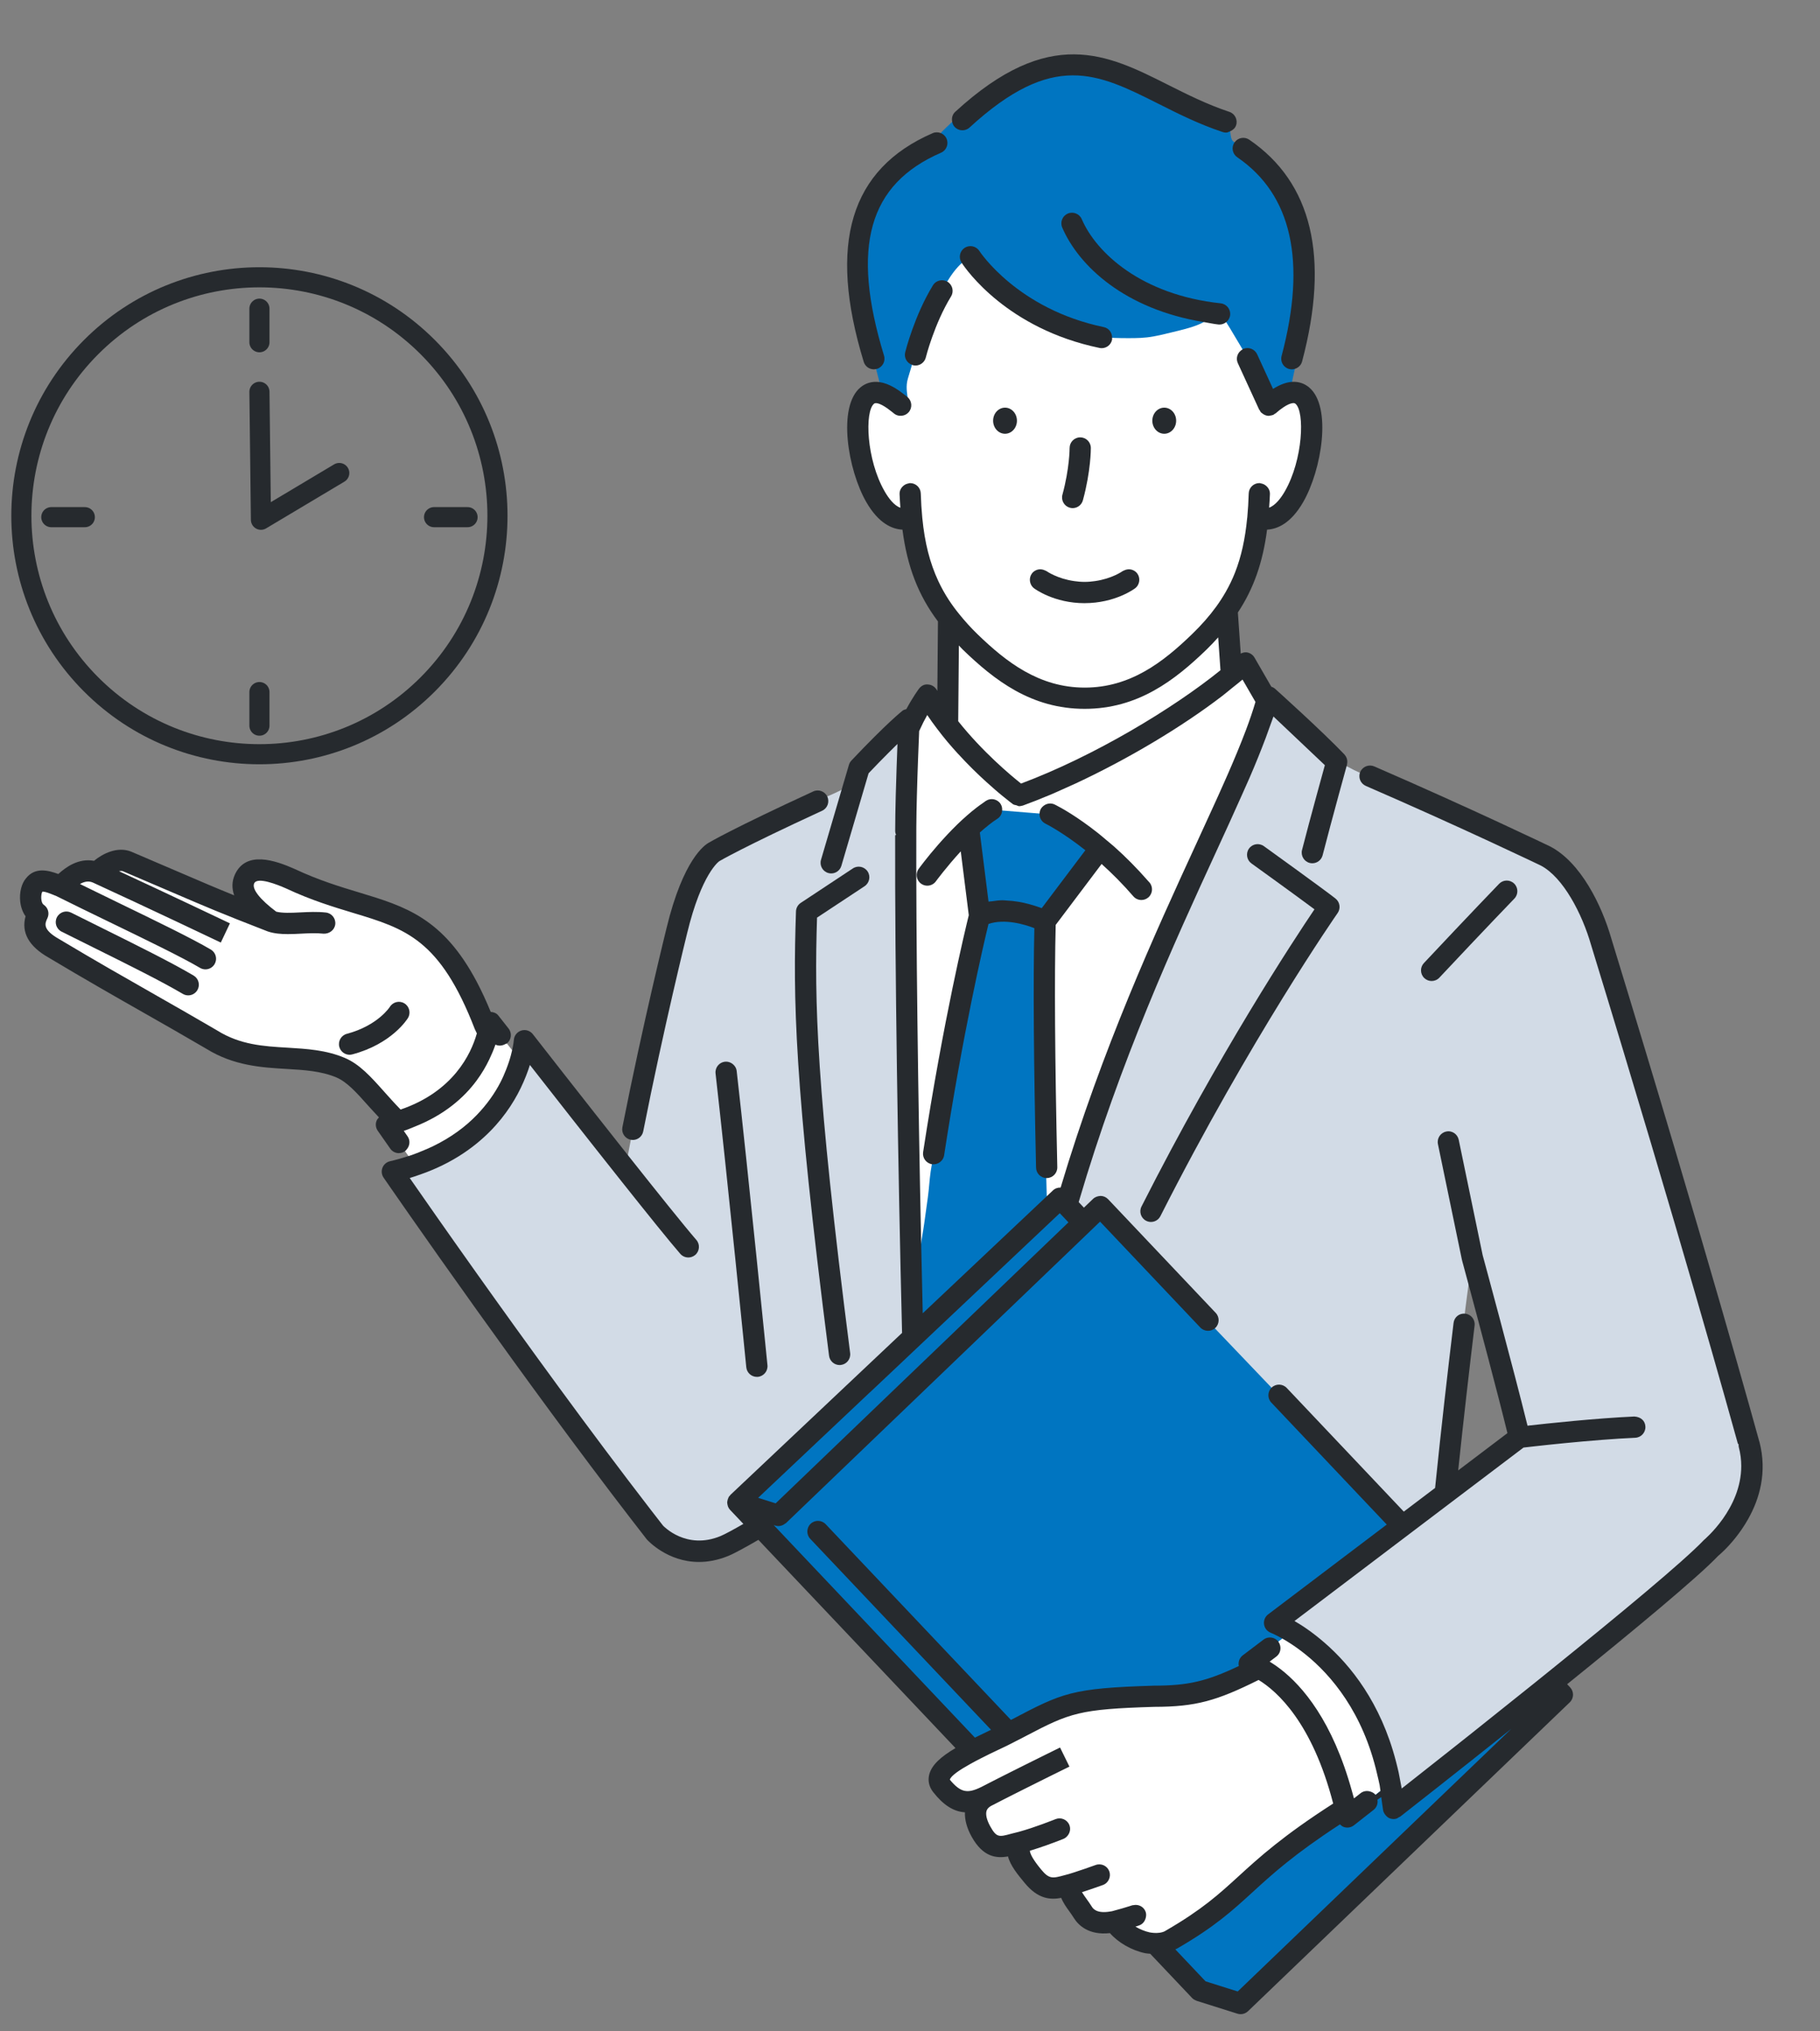 <svg width="181" height="202" viewBox="0 0 181 202" fill="none" xmlns="http://www.w3.org/2000/svg">
<rect x="0" y="0" width="181" height="202" fill="#808080" stroke="none"/>
<mask id="mask0_12213_68384" style="mask-type:luminance" maskUnits="userSpaceOnUse" x="47" y="0" width="133" height="152">
<path d="M179.805 0H47.406V151.058H179.805V0Z" fill="white"/>
</mask>
<g mask="url(#mask0_12213_68384)">
<path d="M134.029 79.124H86.531V144.62H134.029V79.124Z" fill="white"/>
<path d="M123.228 78.052L121.742 56.734H108.481H94.366L94.182 78.63" fill="white"/>
<path d="M126.9 42.702C126.825 42.187 126.626 41.318 126.387 40.199C126.231 39.466 126.097 38.615 125.846 37.706C125.633 36.94 125.34 36.133 125.046 35.284C124.779 34.512 124.45 33.725 124.105 32.915C123.781 32.152 123.458 31.362 123.057 30.591C122.669 29.85 122.241 29.113 121.775 28.388C121.32 27.68 120.866 26.955 120.33 26.285C119.803 25.628 119.219 25.003 118.608 24.403C118.007 23.812 117.378 23.236 116.689 22.719C116.021 22.216 115.273 21.801 114.517 21.386C113.787 20.988 113.011 20.655 112.196 20.354C111.421 20.066 110.62 19.795 109.765 19.608C108.964 19.434 108.126 19.287 107.25 19.213C106.434 19.145 105.586 19.136 104.703 19.165C103.887 19.19 103.041 19.26 102.164 19.373C101.544 19.973 100.834 20.506 100.044 20.977C99.309 21.415 98.506 21.801 97.71 22.253C96.96 22.679 96.181 23.108 95.446 23.649C94.757 24.155 94.116 24.764 93.499 25.457C92.943 26.08 92.448 26.8 91.993 27.637C91.601 28.357 91.176 29.139 90.884 30.058C90.636 30.999 90.453 31.965 90.233 32.895C90.002 33.876 89.769 34.831 89.575 35.729C89.347 36.78 89.168 37.751 89.003 38.581C88.657 40.31 88.494 41.425 88.494 41.425C88.767 42.722 88.679 42.74 88.951 44.035C89.224 45.331 89.297 45.317 89.57 46.613C89.842 47.91 89.865 47.906 90.102 49.21C90.206 50.178 90.251 51.056 90.369 51.844C90.518 52.82 90.765 53.655 90.959 54.423C91.195 55.361 91.439 56.179 91.782 56.928C92.147 57.729 92.556 58.48 93.09 59.223C93.564 59.879 94.137 60.525 94.781 61.254C95.308 61.852 95.908 62.483 96.572 63.197C97.118 63.788 97.67 64.471 98.323 65.18C98.997 65.846 99.685 66.423 100.363 66.94C101.099 67.502 101.86 67.965 102.654 68.344C103.45 68.723 104.283 69.037 105.192 69.222C106.018 69.389 106.909 69.466 107.87 69.466C108.831 69.466 109.716 69.364 110.543 69.195C111.452 69.01 112.28 68.703 113.077 68.323C113.872 67.945 114.605 67.455 115.341 66.893C116.019 66.376 116.731 65.835 117.405 65.169C118.057 64.462 118.661 63.828 119.21 63.237C119.873 62.522 120.466 61.883 120.993 61.285C121.637 60.556 122.159 59.866 122.634 59.209C123.17 58.467 123.596 57.731 123.962 56.928C124.304 56.179 124.631 55.382 124.867 54.445C125.061 53.678 125.179 52.814 125.328 51.839C125.448 51.051 125.588 50.187 125.69 49.219C125.867 48.129 125.837 48.124 126.041 47.039C126.246 45.953 126.235 45.951 126.468 44.87C126.701 43.787 126.769 43.799 126.905 42.702H126.9Z" fill="white"/>
<path d="M122.723 14.117H122.727C122.157 13.847 122.565 12.434 121.942 12.1C121.221 11.714 120.484 11.328 119.753 10.911C119.036 10.504 118.322 10.075 117.595 9.667C116.87 9.263 116.134 8.875 115.392 8.503C114.646 8.13 113.872 7.83 113.106 7.519C112.333 7.205 111.573 6.858 110.776 6.641C109.976 6.424 109.153 6.284 108.325 6.194C107.513 6.106 106.68 6.072 105.835 6.138C105.036 6.201 104.227 6.397 103.396 6.625C102.632 6.833 101.834 7.063 101.042 7.431C100.329 7.761 99.608 8.178 98.87 8.652C98.208 9.078 97.564 9.6 96.88 10.15C96.267 10.644 95.655 11.2 95.023 11.806C94.451 12.351 93.838 12.91 93.248 13.553C92.357 13.812 91.567 14.18 90.857 14.627C90.1 15.104 89.417 15.659 88.851 16.32C88.286 16.977 87.854 17.746 87.46 18.551C87.083 19.317 86.759 20.134 86.52 21.005C86.295 21.831 86.096 22.692 85.981 23.584C85.87 24.439 85.793 25.321 85.769 26.213C85.748 27.081 85.823 27.962 85.875 28.848C85.927 29.722 86.01 30.599 86.123 31.469C86.236 32.346 86.329 33.226 86.492 34.079C86.66 34.957 86.899 35.808 87.11 36.641C87.334 37.521 87.56 38.38 87.818 39.182C88.56 39.901 88.526 40.269 89.559 40.29C90.939 40.321 89.821 39.216 90.294 37.634C90.527 36.855 90.787 35.944 91.111 34.991C91.398 34.149 91.712 33.263 92.058 32.389C92.402 31.52 92.805 30.672 93.198 29.866C93.63 28.977 94.078 28.149 94.553 27.454C95.175 26.545 95.822 25.906 96.493 25.578C97.629 26.104 96.856 26.314 98.052 27.497C98.538 27.978 99.162 28.523 99.968 29.104C100.567 29.537 101.239 30.035 102.051 30.5C102.715 30.879 103.455 31.268 104.278 31.654C104.982 31.985 105.748 32.322 106.579 32.651C107.313 32.94 108.114 33.17 108.953 33.452C109.84 33.565 110.684 33.617 111.493 33.626C112.394 33.635 113.25 33.646 114.044 33.558C114.958 33.457 115.784 33.231 116.544 33.05C117.487 32.824 118.322 32.622 119 32.36C120.479 31.789 120.024 31.43 121.275 31.184C121.635 31.496 122.151 32.344 122.739 33.346C123.143 34.036 123.623 34.792 124.035 35.587C124.448 36.383 124.794 37.211 125.134 37.932C125.64 39.005 126.056 39.924 126.181 40.341C127.328 39.901 127.382 39.883 128.293 39.058C128.416 38.315 128.592 37.466 128.795 36.573C128.97 35.801 129.166 34.978 129.347 34.118C129.513 33.323 129.626 32.488 129.757 31.636C129.881 30.823 130.042 29.993 130.098 29.142C130.152 28.314 130.125 27.472 130.08 26.624C130.035 25.797 129.911 24.969 129.741 24.136C129.576 23.329 129.34 22.53 129.029 21.731C128.736 20.971 128.373 20.222 127.925 19.481C127.509 18.791 127.054 18.091 126.486 17.425C125.966 16.818 125.348 16.256 124.686 15.675C124.087 15.149 123.444 14.62 122.718 14.119L122.723 14.117Z" fill="#0075C1"/>
<path d="M90.659 51.489C85.344 53.496 82.349 33.962 89.561 40.301L90.659 51.489Z" fill="white"/>
<path d="M125.072 51.489C130.387 53.497 133.383 33.962 126.171 40.301L125.072 51.489Z" fill="white"/>
<path d="M97.435 91.097C96.727 92.181 97.136 91.951 96.759 93.591C96.598 94.297 96.537 95.171 96.326 96.148C96.161 96.913 95.919 97.746 95.729 98.669C95.566 99.461 95.316 100.293 95.139 101.194C94.981 102.001 94.927 102.87 94.761 103.761C94.608 104.576 94.39 105.414 94.23 106.298C94.083 107.12 93.951 107.975 93.8 108.853C93.658 109.681 93.504 110.532 93.362 111.407C93.226 112.238 93.138 113.1 93.002 113.973C92.871 114.808 92.683 115.654 92.554 116.525C92.43 117.364 92.396 118.231 92.273 119.102C92.154 119.944 92.031 120.797 91.916 121.668C91.803 122.512 91.627 123.36 91.518 124.229C91.412 125.075 91.294 125.929 91.192 126.799C91.091 127.646 90.966 128.501 90.871 129.37C90.778 130.22 90.779 131.089 90.69 131.958C90.602 132.809 90.503 133.667 90.421 134.535C90.34 135.388 90.179 136.239 90.104 137.108C90.028 137.961 89.991 138.825 89.923 139.694C89.854 140.549 89.872 141.416 89.81 142.284C89.749 143.138 89.58 143.993 89.525 144.861C89.471 145.717 89.397 146.579 89.349 147.447C89.302 148.305 89.399 149.174 89.358 150.041C89.319 150.9 89.145 151.758 89.111 152.626C89.078 153.484 89.193 154.353 89.166 155.22C89.141 156.081 89.069 156.943 89.053 157.81C89.035 158.67 88.981 159.538 88.971 160.407C89.575 161.587 89.783 161.455 90.561 162.529C91.339 163.603 91.353 163.592 92.129 164.666C92.648 165.382 93.167 166.097 93.687 166.81C94.465 167.884 94.368 167.954 95.144 169.03C95.922 170.104 95.429 171.12 96.754 171.111C98.15 171.101 97.67 170.082 98.548 168.996C99.427 167.91 99.394 167.883 100.273 166.796C101.151 165.71 101.137 165.699 102.017 164.612C102.897 163.526 102.903 163.53 103.783 162.443C104.663 161.357 104.855 161.488 105.536 160.267C106.154 159.157 105.439 159.362 105.375 157.735C105.346 157.02 105.349 156.165 105.312 155.192C105.281 154.418 105.34 153.565 105.305 152.647C105.274 151.85 105.208 151.002 105.176 150.106C105.145 149.294 105 148.45 104.968 147.569C104.937 146.75 104.944 145.899 104.912 145.026C104.882 144.2 104.946 143.349 104.916 142.481C104.887 141.652 104.779 140.806 104.749 139.942C104.72 139.109 104.744 138.259 104.715 137.399C104.688 136.562 104.718 135.713 104.692 134.855C104.665 134.016 104.58 133.17 104.554 132.313C104.527 131.473 104.428 130.627 104.403 129.774C104.378 128.932 104.482 128.079 104.457 127.228C104.432 126.382 104.356 125.536 104.333 124.687C104.31 123.839 104.297 122.992 104.276 122.144C104.254 121.295 104.138 120.449 104.118 119.603C104.096 118.752 104.07 117.904 104.05 117.06C104.03 116.207 104.13 115.356 104.113 114.514C104.095 113.659 104.064 112.811 104.048 111.971C104.032 111.114 104.018 110.265 104.003 109.426C103.989 108.568 103.996 107.718 103.983 106.883C103.971 106.021 103.953 105.172 103.944 104.341C103.935 103.475 103.82 102.627 103.815 101.798C103.81 100.927 103.874 100.079 103.874 99.253C103.874 98.377 103.91 97.527 103.915 96.71C103.921 95.825 103.811 94.974 103.822 94.166C103.835 93.264 103.935 92.411 103.958 91.619C103.593 90.071 103.546 90.08 103.082 88.559C102.619 87.038 103.521 86.214 102.089 85.524C101.001 85 101.241 86.408 100.463 87.333C99.685 88.257 99.835 88.39 99.025 89.287C98.215 90.184 98.091 90.084 97.43 91.097H97.435Z" fill="#0075C1"/>
<path d="M113.661 78.785C113.564 78.892 112.935 79.72 112.031 80.911C111.553 81.541 110.988 82.263 110.4 83.041C109.878 83.73 109.323 84.452 108.774 85.178C108.226 85.905 107.679 86.632 107.159 87.324C106.571 88.105 106.039 88.854 105.564 89.484C104.599 90.764 105.239 91.285 103.945 91.635C102.859 91.928 103.052 91.181 101.824 90.874C101.154 90.707 100.381 90.576 99.598 90.59C98.858 90.603 98.101 90.743 97.416 91.088C96.888 89.953 97.271 89.843 97.115 88.6C97.011 87.772 96.907 86.944 96.802 86.115C96.646 84.872 96.626 84.876 96.47 83.633C96.314 82.391 96.323 82.389 96.167 81.146C96.011 79.903 95.07 79.63 95.846 78.648C96.516 77.799 96.938 78.722 98.015 78.799C99.094 78.876 99.092 78.885 100.172 78.963C101.251 79.04 101.247 79.128 102.328 79.142C103.746 79.162 103.744 79.085 105.162 79.041C106.578 78.998 106.578 79.006 107.996 78.963C108.94 78.934 109.885 78.899 110.83 78.858C112.246 78.799 112.246 78.774 113.664 78.785H113.661Z" fill="#0075C1"/>
<path d="M104.413 80.999C105.479 81.511 105.221 81.324 106.472 82.155C107.028 82.525 107.653 83.017 108.367 83.574C108.935 84.018 109.537 84.528 110.176 85.099C110.728 85.594 111.339 86.099 111.923 86.695C112.452 87.232 112.947 87.85 113.488 88.473L113.497 88.441C114.392 87.421 114.189 87.641 115.27 86.386C115.783 85.79 116.385 85.093 117.038 84.326C117.592 83.676 118.187 82.983 118.794 82.258C119.364 81.581 119.977 80.904 120.562 80.196C121.141 79.494 121.725 78.792 122.284 78.097C122.872 77.368 123.408 76.626 123.939 75.944C124.541 75.166 125.131 74.459 125.606 73.799C126.278 72.868 126.766 72.067 127.051 71.508C126.458 70.01 126.237 70.12 125.432 68.725C124.627 67.331 124.961 67.08 123.831 65.93C123.243 66.48 122.578 67.051 121.849 67.638C121.202 68.159 120.503 68.687 119.764 69.224C119.081 69.719 118.368 70.228 117.618 70.727C116.909 71.201 116.174 71.677 115.417 72.147C114.686 72.602 113.938 73.058 113.173 73.501C112.424 73.938 111.672 74.39 110.9 74.807C110.133 75.222 109.339 75.597 108.561 75.989C107.775 76.382 106.983 76.755 106.196 77.116C105.393 77.486 104.581 77.815 103.787 78.144C102.962 78.485 102.166 78.853 101.365 79.142V79.11C100.27 78.302 100.478 78.51 99.236 77.413C98.644 76.89 97.965 76.262 97.251 75.547C96.647 74.942 96.034 74.257 95.41 73.539C94.831 72.871 94.27 72.147 93.725 71.4C93.193 70.671 92.68 69.912 92.227 69.123C91.103 69.037 91.689 69.842 91.043 71.048C90.735 71.627 90.434 72.329 90.127 73.108C89.869 73.765 89.586 74.475 89.393 75.245C89.43 76.456 89.645 76.201 89.995 77.592C90.171 78.287 90.379 79.092 90.588 79.941C90.776 80.704 90.965 81.507 91.155 82.297C91.35 83.111 91.553 83.912 91.723 84.653C91.931 85.569 92.103 86.418 92.223 87.049C93.347 86.833 92.746 86.243 93.616 85.206C94.053 84.686 94.596 84.116 95.166 83.518C95.681 82.978 96.251 82.448 96.825 81.94C97.416 81.417 98.011 80.914 98.621 80.525" fill="white"/>
<path d="M170.16 153.865C171.275 152.958 171.265 153.22 172.243 151.873C172.747 151.182 173.174 150.268 173.565 149.302C173.905 148.459 174.127 147.513 174.204 146.502C174.274 145.606 174.258 144.636 173.997 143.634C173.661 142.375 173.772 142.774 173.31 141.122C173.115 140.425 172.792 139.613 172.518 138.64C172.304 137.886 172.136 137.031 171.874 136.115C171.654 135.338 171.483 134.483 171.229 133.59C171.003 132.8 170.784 131.958 170.531 131.08C170.302 130.281 170.051 129.449 169.8 128.58C169.567 127.776 169.221 126.973 168.968 126.109C168.734 125.301 168.345 124.511 168.094 123.652C167.857 122.843 167.733 121.973 167.481 121.119C167.242 120.305 167.057 119.456 166.805 118.603C166.565 117.787 166.179 116.997 165.926 116.148C165.684 115.331 165.399 114.51 165.147 113.663C164.903 112.845 164.689 112.003 164.437 111.156C164.193 110.337 164.026 109.48 163.772 108.634C163.526 107.815 163.27 106.986 163.015 106.142C162.768 105.323 162.641 104.454 162.386 103.612C162.139 102.791 161.762 101.997 161.506 101.157C161.257 100.336 160.952 99.522 160.696 98.68C160.446 97.86 160.244 97.012 159.988 96.172C159.737 95.349 159.376 94.552 159.118 93.713L159.373 93.638C159.145 92.842 158.763 92.029 158.417 91.204C158.082 90.405 157.607 89.66 157.173 88.918C156.72 88.143 156.18 87.466 155.632 86.846C155.015 86.151 154.461 85.438 153.744 85.065C152.611 84.499 152.887 84.718 151.428 84.032C150.781 83.729 149.942 83.517 149.064 83.109C148.363 82.784 147.642 82.321 146.814 81.94C146.09 81.608 145.297 81.304 144.487 80.938C143.749 80.602 142.958 80.297 142.159 79.939C141.411 79.604 140.678 79.171 139.886 78.821C139.131 78.487 138.38 78.095 137.589 77.749C136.829 77.416 136.005 77.188 135.218 76.849C134.452 76.519 133.73 76.059 132.945 75.725C132.956 75.705 133.013 75.687 133.006 75.682C132.145 74.881 132.063 74.971 131.21 74.162C130.356 73.354 130.333 73.379 129.48 72.571C128.627 71.763 128.609 71.783 127.754 70.975C126.9 70.167 127.137 69.858 126.061 69.382C125.862 70.154 125.635 70.903 125.326 71.783C125.059 72.552 124.884 73.414 124.543 74.265C124.237 75.03 123.867 75.818 123.511 76.65C123.183 77.415 122.806 78.196 122.439 79.015C122.096 79.78 121.616 80.511 121.247 81.324C120.897 82.089 120.639 82.922 120.268 83.73C119.915 84.497 119.631 85.32 119.26 86.124C118.907 86.893 118.314 87.573 117.948 88.378C117.597 89.15 117.242 89.94 116.88 90.743C116.532 91.519 116.213 92.325 115.86 93.129C115.518 93.909 115.292 94.755 114.944 95.561C114.607 96.344 114.202 97.113 113.863 97.921C113.533 98.707 113.271 99.537 112.942 100.347C112.619 101.139 112.217 101.909 111.897 102.724C111.583 103.52 111.405 104.38 111.093 105.197C110.789 105.998 110.446 106.792 110.145 107.613C109.849 108.417 109.403 109.175 109.113 109.999C108.828 110.807 108.544 111.626 108.265 112.454C107.991 113.267 107.704 114.085 107.437 114.916C107.175 115.733 107.1 116.617 106.845 117.452C106.594 118.272 106.386 119.113 106.144 119.95C105.906 120.774 105.434 121.541 105.205 122.381C104.979 123.211 104.961 124.101 104.744 124.945C104.531 125.779 104.158 126.578 103.955 127.425C103.755 128.26 103.654 129.128 103.466 129.977C103.28 130.816 103.03 131.649 102.855 132.502C102.681 133.344 102.516 134.196 102.355 135.05C102.195 135.896 102.134 136.763 101.989 137.622C101.844 138.469 101.625 139.312 101.492 140.172C101.362 141.023 101.202 141.874 101.084 142.738C100.967 143.591 101.003 144.467 100.901 145.333C100.8 146.188 100.664 147.043 100.576 147.908C100.49 148.765 100.492 149.634 100.419 150.501C100.347 151.36 100.155 152.213 100.1 153.082C100.1 153.714 100.225 154.599 100.331 155.705C100.406 156.478 100.533 157.349 100.657 158.316C100.761 159.125 100.86 159.999 100.996 160.928C101.118 161.754 101.311 162.614 101.458 163.521C101.593 164.356 101.63 165.241 101.786 166.135C101.933 166.976 102.105 167.84 102.269 168.725C102.425 169.571 102.652 170.422 102.824 171.3C102.989 172.148 103.131 173.015 103.31 173.888C103.484 174.737 103.574 175.617 103.76 176.484C103.943 177.336 104.076 178.207 104.271 179.07C104.463 179.922 104.628 180.787 104.83 181.646C105.033 182.497 105.35 183.325 105.563 184.179C105.775 185.031 106.096 185.857 106.316 186.706C106.539 187.557 106.58 188.457 106.813 189.301C107.046 190.152 107.306 190.993 107.55 191.831C107.797 192.681 108.055 193.523 108.31 194.354C108.571 195.204 108.776 196.062 109.046 196.886C109.324 197.734 109.613 198.567 109.9 199.381C110.197 200.225 110.584 201.022 110.891 201.825C111.212 202.665 111.47 203.513 111.8 204.301C112.149 205.136 112.567 205.917 112.927 206.686C113.316 207.514 113.838 208.234 114.238 208.974C114.679 209.789 115.08 210.568 115.534 211.26C116.052 212.052 116.566 212.761 117.097 213.368C117.738 214.101 118.364 214.713 119.024 215.142C119.834 215.67 120.659 215.986 121.49 215.986C122.801 215.817 122.442 215.645 124.03 215.239C124.764 215.052 125.68 215.024 126.639 214.767C127.431 214.555 128.275 214.278 129.177 214.029C129.993 213.803 130.819 213.474 131.694 213.219C132.522 212.978 133.355 212.677 134.21 212.414C135.048 212.158 135.906 211.939 136.745 211.667C137.589 211.394 138.405 211.042 139.228 210.759C140.079 210.462 140.977 210.34 141.777 210.037C142.637 209.71 143.457 209.362 144.226 209.031C145.098 208.656 145.905 208.268 146.617 207.894L146.567 207.833C146.525 207.697 146.542 206.772 146.418 205.28C146.359 204.558 146.12 203.716 146.045 202.746C145.984 201.967 145.964 201.11 145.896 200.194C145.837 199.39 145.925 198.526 145.86 197.635C145.801 196.816 145.719 195.967 145.656 195.087C145.597 194.259 145.538 193.408 145.477 192.539C145.418 191.705 145.228 190.863 145.167 189.999C145.107 189.161 144.977 188.315 144.916 187.455C144.856 186.611 144.808 185.76 144.749 184.905C144.69 184.057 144.65 183.204 144.591 182.353C144.532 181.502 144.577 180.643 144.518 179.796C144.459 178.941 144.243 178.099 144.186 177.255C144.127 176.395 144.188 175.536 144.131 174.696C144.071 173.832 144.066 172.975 144.009 172.142C143.949 171.271 143.942 170.416 143.885 169.589C143.826 168.709 143.56 167.872 143.505 167.053C143.444 166.16 143.566 165.295 143.512 164.49C143.449 163.575 143.209 162.734 143.157 161.953C143.093 160.981 143.236 160.11 143.188 159.389C143.078 157.774 142.946 158.123 142.953 156.846C143.024 155.978 143.035 155.088 143.118 154.188C143.197 153.315 143.252 152.426 143.336 151.534C143.421 150.656 143.541 149.774 143.63 148.887C143.72 148.003 143.865 147.123 143.957 146.243C144.05 145.355 144.079 144.464 144.174 143.587C144.27 142.693 144.315 141.802 144.412 140.933C144.512 140.034 144.695 139.157 144.794 138.297C144.898 137.388 144.952 136.498 145.05 135.646C145.158 134.723 145.461 133.863 145.561 133.025C145.674 132.078 145.608 131.171 145.706 130.36C145.828 129.356 145.957 128.469 146.052 127.72C146.26 126.053 146.414 125.06 146.414 125.06L146.411 125.084C146.757 126.357 146.782 126.053 147.199 127.603C147.398 128.343 147.49 129.246 147.743 130.191C147.958 130.994 148.277 131.83 148.512 132.718C148.734 133.553 148.972 134.407 149.198 135.266C149.424 136.126 149.707 136.972 149.922 137.805C150.154 138.696 150.24 139.594 150.442 140.398C150.684 141.352 150.998 142.199 151.175 142.936" fill="#D2DBE6"/>
<path d="M65.17 152.286C66.201 152.929 65.991 153.04 67.263 153.513C67.968 153.775 68.827 153.809 69.657 153.897C70.469 153.983 71.291 154.076 72.046 153.784C72.584 153.574 73.211 152.907 73.794 152.261C74.593 151.376 75.217 150.454 75.217 150.454C75.117 151.142 75.006 152.013 74.878 153.031C74.781 153.807 74.715 154.678 74.604 155.617C74.509 156.425 74.316 157.278 74.212 158.189C74.118 159.013 74.181 159.895 74.081 160.791C73.987 161.626 73.86 162.484 73.763 163.371C73.672 164.212 73.451 165.061 73.356 165.941C73.267 166.787 73.31 167.665 73.217 168.542C73.127 169.393 72.953 170.248 72.862 171.118C72.772 171.973 72.609 172.828 72.519 173.697C72.431 174.556 72.388 175.423 72.301 176.289C72.213 177.15 72.347 178.036 72.259 178.898C72.172 179.762 71.811 180.598 71.725 181.459C71.639 182.326 71.799 183.215 71.715 184.071C71.628 184.942 71.467 185.799 71.383 186.652C71.297 187.527 71.317 188.401 71.234 189.25C71.148 190.129 71.001 190.987 70.92 191.833C70.836 192.718 70.628 193.569 70.549 194.41C70.465 195.302 70.447 196.173 70.37 197.005C70.286 197.91 70.296 198.783 70.221 199.603C70.137 200.528 69.841 201.374 69.771 202.173C69.687 203.141 69.669 204.015 69.606 204.768C69.511 205.921 69.56 206.813 69.528 207.368C69.506 207.743 70.275 208.282 71.272 208.979C71.912 209.426 72.582 210.001 73.278 210.45C74.102 210.981 74.864 211.475 75.328 211.847C75.866 212.278 76.597 212.486 77.377 212.547C78.08 212.601 78.826 212.536 79.532 212.245C80.181 211.978 80.701 211.473 81.204 210.879C81.385 210.665 81.848 209.897 82.171 208.512C82.337 207.796 82.479 206.93 82.678 205.96C82.836 205.183 82.925 204.314 83.101 203.394C83.253 202.59 83.558 201.764 83.721 200.867C83.87 200.049 83.983 199.187 84.139 198.301C84.286 197.473 84.449 196.62 84.601 195.744C84.745 194.909 84.782 194.034 84.929 193.163C85.071 192.323 85.277 191.479 85.421 190.612C85.56 189.768 85.535 188.884 85.677 188.02C85.817 187.173 86.15 186.349 86.29 185.488C86.428 184.637 86.505 183.77 86.643 182.913C86.781 182.058 87.018 181.218 87.154 180.363C87.29 179.505 87.19 178.61 87.324 177.759C87.46 176.897 87.654 176.051 87.788 175.202C87.925 174.337 88.143 173.494 88.274 172.647C88.41 171.778 88.606 170.93 88.737 170.088C88.873 169.215 89.029 168.36 89.158 167.523C89.294 166.643 89.416 165.785 89.543 164.954C89.68 164.065 89.827 163.21 89.952 162.387C90.09 161.486 90.11 160.611 90.234 159.801C90.373 158.877 90.601 158.033 90.719 157.246C90.866 156.266 90.925 155.391 91.033 154.665C91.277 153.031 91.501 152.085 91.501 152.085C91.465 151.275 91.21 150.413 91.175 149.485C91.142 148.657 91.252 147.78 91.221 146.87C91.192 146.033 91.135 145.162 91.105 144.261C91.078 143.417 91.044 142.546 91.017 141.65C90.992 140.8 90.879 139.931 90.854 139.042C90.83 138.189 90.839 137.316 90.816 136.429C90.793 135.573 90.897 134.698 90.875 133.815C90.854 132.956 90.87 132.085 90.848 131.204C90.827 130.343 90.612 129.476 90.592 128.598C90.572 127.734 90.574 126.863 90.554 125.987C90.535 125.121 90.563 124.25 90.545 123.374C90.528 122.508 90.59 121.636 90.574 120.761C90.556 119.894 90.371 119.026 90.355 118.154C90.339 117.284 90.409 116.412 90.395 115.541C90.379 114.67 90.287 113.801 90.273 112.93C90.259 112.057 90.3 111.184 90.285 110.317C90.271 109.442 90.232 108.571 90.217 107.704C90.205 106.829 90.348 105.955 90.336 105.089C90.323 104.213 90.099 103.344 90.088 102.48C90.078 101.602 90.276 100.727 90.266 99.865C90.255 98.985 90.198 98.115 90.189 97.254C90.18 96.371 90.122 95.5 90.115 94.643C90.108 93.758 90.117 92.887 90.112 92.03C90.106 91.141 89.99 90.27 89.986 89.418C89.983 88.525 89.968 87.652 89.966 86.805C89.965 85.905 89.97 85.034 89.972 84.192C89.972 83.285 90.033 82.412 90.038 81.579C90.043 80.658 90.087 79.787 90.096 78.968C90.106 78.023 90.101 77.15 90.117 76.357C90.138 75.355 90.124 74.561 90.156 73.828C88.932 72.828 89.525 73.943 87.684 75.603C87.066 76.159 86.249 76.788 85.361 77.729C84.504 78.115 83.75 78.549 82.986 78.898C82.122 79.293 81.287 79.603 80.536 79.952C79.657 80.36 78.937 80.914 78.204 81.261C77.3 81.688 76.404 81.864 75.699 82.207C74.735 82.676 74.004 83.186 73.369 83.509C71.621 84.397 72.182 84.111 71.017 84.759C69.739 85.47 70.198 85.133 69.217 87.025C68.861 87.713 68.569 88.633 68.189 89.764C67.916 90.57 67.681 91.506 67.421 92.583C67.108 93.866 67 93.481 66.615 95.106C66.441 95.836 66.34 96.725 66.113 97.703C65.93 98.492 65.758 99.361 65.548 100.284C65.363 101.099 65.222 101.972 65.023 102.873C64.84 103.703 64.447 104.52 64.256 105.409C64.075 106.249 63.996 107.135 63.811 108.016C63.633 108.864 63.358 109.708 63.18 110.584C63.008 111.439 62.938 112.324 62.768 113.197C62.599 114.057 62.432 114.925 62.271 115.792C62.11 116.66 62.04 117.543 61.888 118.409C61.733 119.281 61.38 120.116 61.237 120.978C61.092 121.858 61.126 122.758 60.995 123.616C60.86 124.504 60.771 125.382 60.654 126.235" fill="#D2DBE6"/>
<path d="M82.654 85.81L85.431 76.366C88.977 72.615 90.409 71.508 90.409 71.508C90.409 71.508 90.074 78.758 90.074 82.624" fill="#D2DBE6"/>
</g>
<path d="M3.379 88.009C3.943 87.269 4.947 87.702 6.046 88.146C6.297 87.902 6.874 87.264 7.65 86.891C8.22 86.616 8.896 86.49 9.638 86.797C10.104 86.226 11.556 85.23 12.653 85.673C13.541 86.05 14.322 86.404 15.03 86.707C15.938 87.095 16.723 87.415 17.418 87.713C18.32 88.101 19.076 88.439 19.795 88.744C20.596 89.085 21.367 89.349 22.206 89.692C22.916 89.983 23.689 90.295 24.608 90.66C25.313 90.938 26.058 91.287 26.973 91.644C26.062 90.978 25.442 90.383 24.994 89.854C24.126 88.825 24.024 88.031 24.321 87.393C24.537 86.932 24.961 86.302 26.503 86.576C27.109 86.684 27.899 86.919 28.91 87.37C29.721 87.751 30.502 88.067 31.255 88.354C32.089 88.672 32.888 88.943 33.657 89.189C34.505 89.46 35.31 89.71 36.088 89.947C36.93 90.204 37.723 90.491 38.493 90.778C39.298 91.078 40.078 91.393 40.818 91.809C41.535 92.212 42.227 92.691 42.894 93.28C43.487 93.803 44.047 94.431 44.61 95.158C45.088 95.776 45.547 96.482 46.008 97.283C46.4 97.963 46.847 98.685 47.232 99.519C47.564 100.239 47.874 101.029 48.2 101.876C48.67 102.918 48.625 102.94 49.116 103.97C49.444 104.657 49.772 105.345 50.102 106.032C50.593 107.064 50.599 107.061 51.092 108.093C51.583 109.126 52.449 109.049 52.12 110.144C51.742 111.408 51.084 110.97 50.043 111.778C49.002 112.586 48.976 112.552 47.935 113.359C46.893 114.167 46.89 114.161 45.846 114.969C44.805 115.778 45.092 116.67 43.778 116.584C42.566 116.505 42.952 115.708 42.163 114.781C41.374 113.854 41.379 113.849 40.591 112.922C39.802 111.996 39.84 111.962 39.037 111.049C38.445 110.439 37.934 109.83 37.439 109.277C36.864 108.632 36.355 108.018 35.828 107.513C35.204 106.915 34.569 106.44 33.876 106.147C33.049 105.798 32.185 105.622 31.314 105.493C30.452 105.366 29.574 105.301 28.679 105.249C27.81 105.197 26.933 105.123 26.044 105.012C25.187 104.906 24.316 104.793 23.45 104.514C22.652 104.258 21.844 103.907 21.046 103.412C20.288 102.966 19.578 102.478 18.841 102.052C18.089 101.618 17.3 101.264 16.554 100.838C15.808 100.413 15.102 99.917 14.348 99.488C13.609 99.068 12.865 98.637 12.103 98.2C11.372 97.782 10.617 97.373 9.85 96.929C9.126 96.509 8.373 96.094 7.606 95.643C6.887 95.219 6.13 94.81 5.363 94.35C4.533 93.88 4.047 93.386 3.768 92.924C3.348 92.231 3.407 91.569 3.732 90.881C2.76 90.227 2.927 88.498 3.381 88.011L3.379 88.009Z" fill="white"/>
<path d="M27.002 91.646C28.418 92.097 30.496 91.599 32.292 91.807L27.002 91.646Z" fill="white"/>
<path d="M6.045 88.158C10.795 90.538 17.621 93.693 20.43 95.351L6.045 88.158Z" fill="white"/>
<path d="M6.6 91.712C11.352 94.092 15.91 96.281 18.719 97.938L6.6 91.712Z" fill="white"/>
<path d="M9.637 86.794C14.841 89.177 22.414 92.786 22.414 92.786L9.637 86.794Z" fill="white"/>
<path d="M61.864 118.083C59.462 115.316 48.724 101.645 48.724 101.645C48.724 101.645 48.127 109.616 38.428 111.848C38.428 111.848 49.864 128.305 59.243 140.326" fill="white"/>
<path d="M68.441 124.017C68.039 123.553 67.476 122.849 66.779 121.993C66.284 121.388 65.754 120.68 65.157 119.937C64.639 119.292 64.049 118.638 63.481 117.924C62.952 117.259 62.432 116.55 61.88 115.851C61.342 115.172 60.751 114.521 60.209 113.833C59.663 113.141 59.148 112.428 58.616 111.751C58.06 111.046 57.511 110.36 56.99 109.695C56.42 108.968 55.905 108.253 55.402 107.61C54.797 106.838 54.236 106.152 53.772 105.56C52.776 104.286 53.419 103.178 52.155 103.516C50.965 103.834 52.039 104.462 51.571 105.892C51.35 106.565 51.094 107.361 50.666 108.183C50.314 108.857 49.839 109.532 49.307 110.238C48.841 110.855 48.343 111.514 47.712 112.114C47.147 112.651 46.498 113.158 45.783 113.651C45.141 114.093 44.453 114.549 43.675 114.934C42.975 115.28 42.206 115.578 41.389 115.864C40.651 116.121 39.817 116.318 38.974 116.512C38.582 117.757 39.548 117.304 40.498 118.669C40.918 119.272 41.416 119.994 41.988 120.811C42.445 121.463 42.958 122.169 43.499 122.937C43.97 123.609 44.472 124.322 45.001 125.071C45.483 125.751 45.992 126.459 46.516 127.195C47.003 127.883 47.471 128.619 47.991 129.348C48.484 130.04 49.029 130.72 49.547 131.442C50.045 132.135 50.56 132.837 51.078 133.554C51.58 134.249 52.044 134.989 52.56 135.702C53.066 136.399 53.607 137.081 54.125 137.79C54.634 138.487 55.149 139.191 55.667 139.895C56.18 140.593 56.717 141.278 57.237 141.978C57.755 142.677 58.228 143.409 58.75 144.106C59.272 144.805 59.793 145.501 60.315 146.195C60.84 146.893 61.403 147.559 61.927 148.249C62.457 148.946 62.981 149.641 63.508 150.325C64.044 151.022 64.538 151.74 65.067 152.419L65.083 152.408C65.919 153.342 65.858 153.216 67.168 153.775C67.84 154.062 68.658 154.322 69.601 154.31C70.341 154.301 71.174 154.164 72.053 153.803C72.609 153.575 73.688 152.902 74.754 152.284C76.117 151.496 77.418 150.715 77.418 150.713" fill="#D2DBE6"/>
<path d="M119.314 197.981L73.365 149.436L105.436 119.166L151.387 167.712L119.314 197.981Z" fill="#0075C1"/>
<path d="M120.082 131.342C119.191 130.401 119.209 130.383 118.318 129.442C117.427 128.501 117.402 128.524 116.509 127.583C115.619 126.64 115.66 126.603 114.767 125.66C113.876 124.719 113.937 124.66 113.046 123.719C112.154 122.776 112.118 122.812 111.225 121.869C110.332 120.926 110.721 120.052 109.425 120.023C108.122 119.996 108.468 120.883 107.527 121.786C106.586 122.69 106.591 122.695 105.652 123.598C104.711 124.502 104.671 124.46 103.73 125.365C102.789 126.269 102.854 126.337 101.913 127.24C100.971 128.143 100.905 128.073 99.964 128.977C99.023 129.88 99.118 129.98 98.177 130.884C97.236 131.787 97.243 131.794 96.302 132.697C95.361 133.601 95.258 133.495 94.317 134.398C93.376 135.301 93.462 135.391 92.521 136.294C91.58 137.198 91.594 137.212 90.653 138.117C89.712 139.02 89.669 138.976 88.728 139.879C87.787 140.782 87.816 140.813 86.875 141.716C85.934 142.619 85.914 142.598 84.973 143.503C84.032 144.406 84.026 144.402 83.085 145.306C82.144 146.209 82.167 146.234 81.226 147.137C80.285 148.042 80.237 147.992 79.294 148.895C78.353 149.801 78.701 150.425 77.449 150.799C76.429 151.102 76.41 150.411 75.395 150.09C74.38 149.77 73.654 148.412 73.432 149.454C73.163 150.711 74.253 150.372 75.137 151.305C76.021 152.239 76.03 152.23 76.913 153.164C77.797 154.098 77.835 154.062 78.719 154.996C79.602 155.93 79.591 155.94 80.473 156.874C81.357 157.808 81.275 157.887 82.158 158.819C83.042 159.753 83.144 159.654 84.028 160.588C84.912 161.522 84.862 161.566 85.745 162.5C86.629 163.434 86.582 163.477 87.466 164.411C88.35 165.345 88.38 165.314 89.264 166.248C90.148 167.182 90.205 167.126 91.089 168.06C91.973 168.994 91.865 169.096 92.747 170.028C93.631 170.962 93.642 170.951 94.525 171.885C95.409 172.819 95.452 172.778 96.336 173.711C97.22 174.645 97.207 174.658 98.091 175.592C98.975 176.525 98.949 176.549 99.833 177.481C100.717 178.415 100.774 178.361 101.658 179.294C102.542 180.228 102.535 180.235 103.418 181.169C104.302 182.103 104.293 182.11 105.177 183.044C105.766 183.667 106.354 184.29 106.941 184.913C107.824 185.847 107.864 185.81 108.748 186.742C109.631 187.674 109.633 187.674 110.517 188.607C111.401 189.541 111.316 189.622 112.2 190.556C113.084 191.49 113.173 191.405 114.057 192.339C114.941 193.273 114.925 193.289 115.809 194.223C116.692 195.157 116.687 195.162 117.572 196.098C118.456 197.031 118.252 197.268 119.324 197.978C120.211 198.565 120.306 198.387 121.321 198.709C122.335 199.03 122.369 199.625 123.389 199.321C124.639 198.949 124.366 198.421 125.307 197.518C126.248 196.615 126.188 196.552 127.129 195.649C127.756 195.046 128.383 194.444 129.009 193.84C129.95 192.937 129.988 192.977 130.931 192.073C131.872 191.17 131.857 191.156 132.799 190.251C133.74 189.347 133.756 189.363 134.697 188.46C135.638 187.557 135.586 187.501 136.527 186.598C137.468 185.695 137.463 185.689 138.404 184.786C139.345 183.883 139.399 183.938 140.34 183.035C141.281 182.132 141.259 182.108 142.201 181.205C143.142 180.302 143.178 180.34 144.119 179.436C145.06 178.533 145.017 178.488 145.958 177.585C146.899 176.682 146.877 176.66 147.82 175.757C148.761 174.853 148.826 174.92 149.769 174.017C150.396 173.414 151.022 172.811 151.647 172.206C152.589 171.301 152.529 171.239 153.47 170.335C154.412 169.432 155.329 169.856 155.372 168.55C155.415 167.27 154.53 167.588 153.65 166.658C152.77 165.727 152.716 165.779 151.834 164.847C150.954 163.917 150.929 163.94 150.047 163.01C149.166 162.08 149.204 162.044 148.322 161.114C147.442 160.184 147.48 160.148 146.6 159.218C145.719 158.287 145.632 158.37 144.751 157.44C143.871 156.51 143.95 156.434 143.068 155.504C142.188 154.574 142.136 154.622 141.256 153.692C140.376 152.762 140.43 152.71 139.548 151.779C138.667 150.849 138.648 150.867 137.768 149.937C136.887 149.007 136.927 148.969 136.045 148.039C135.165 147.109 135.109 147.161 134.229 146.23C133.347 145.3 133.32 145.325 132.44 144.393C131.56 143.463 131.544 143.478 130.664 142.547C129.782 141.615 129.834 141.567 128.952 140.637C128.07 139.705 128.066 139.71 127.184 138.778" fill="#0075C1"/>
<path d="M105.865 174.712C104.597 175.335 104.794 175.324 103.366 176.033C102.577 176.425 101.665 176.816 100.811 177.245C99.874 177.716 98.99 178.197 98.305 178.553C97.325 179.063 96.498 179.332 95.724 179.167C95.016 179.016 94.358 178.486 93.627 177.547L93.602 177.565C93.039 176.823 93.63 175.996 94.812 175.182C95.511 174.701 96.425 174.225 97.414 173.731C98.271 173.304 99.207 172.905 100.116 172.476L100.1 172.445C100.962 171.995 101.7 171.591 102.369 171.246C103.235 170.799 104.002 170.497 104.71 170.197C105.515 169.856 106.255 169.527 107.121 169.33C107.861 169.161 108.69 169.121 109.667 169.024C110.412 168.951 111.246 168.82 112.219 168.773C112.985 168.735 113.833 168.701 114.783 168.672V168.719C115.842 168.719 116.758 168.685 117.606 168.586C118.568 168.475 119.45 168.279 120.366 167.994C121.186 167.739 122.025 167.378 122.987 166.941C123.749 166.595 124.566 166.158 125.513 165.677C126.269 165.291 127.135 164.932 128.058 164.449C128.254 164.346 128.996 163.781 129.93 163.202C130.545 162.822 131.269 162.473 131.884 162.093C132.805 161.522 133.551 161.031 133.766 160.918C134.786 161.773 134.714 161.85 135.659 162.789C136.604 163.729 136.593 163.738 137.537 164.677C138.482 165.616 138.475 165.623 139.42 166.562C140.049 167.188 140.68 167.813 141.311 168.437C142.256 169.376 142.266 169.366 143.213 170.305C144.157 171.244 145.226 170.835 145.134 172.165C145.047 173.446 144.061 172.884 143.001 173.605C141.942 174.327 141.938 174.324 140.879 175.046C139.819 175.768 139.805 175.746 138.746 176.468C137.686 177.19 137.706 177.22 136.647 177.944C135.587 178.666 135.6 178.687 134.533 179.399C133.777 179.867 133.065 180.297 132.414 180.724C131.663 181.216 130.957 181.654 130.324 182.098C129.58 182.618 128.965 183.179 128.358 183.642C127.63 184.197 126.994 184.718 126.413 185.208C125.717 185.793 125.068 186.291 124.495 186.812C123.853 187.393 123.24 187.925 122.625 188.469C122.025 189.002 121.449 189.581 120.75 190.121C120.146 190.59 119.447 191.021 118.683 191.524C118.05 191.94 117.366 192.404 116.573 192.862L116.563 192.844C115.984 193.255 115.241 193.422 114.474 193.327C113.773 193.239 113.049 192.951 112.42 192.589C111.733 192.192 111.14 191.671 110.814 191.123L110.834 191.078C109.787 191.305 108.421 191.368 107.688 190.184C106.997 189.073 106.107 188.295 106.592 187.431L106.546 187.388C105.734 187.596 105.083 187.878 104.441 187.789C103.886 187.711 103.362 187.345 102.724 186.567C102.193 185.923 101.794 185.422 101.544 184.991C101.111 184.24 101.071 183.708 101.582 183.166L101.614 183.191C100.727 183.378 99.985 183.68 99.291 183.601C98.687 183.533 98.128 183.184 97.552 182.146C97.145 181.413 96.973 180.726 97.047 180.126C97.129 179.458 97.518 178.917 98.305 178.562" fill="white"/>
<path d="M144.324 150.246L124.219 165.472C124.219 165.472 131.052 167.146 133.995 180.711C133.995 180.711 156.41 163.183 160.092 159.291" fill="white"/>
<path d="M151.099 142.953C150.084 143.722 150.089 143.729 149.077 144.498C148.062 145.266 148.03 145.223 147.015 145.992C146 146.76 146.045 146.82 145.031 147.588C144.016 148.357 143.995 148.328 142.98 149.097C141.965 149.865 141.996 149.905 140.981 150.673C139.967 151.442 139.931 151.395 138.916 152.164C137.902 152.933 137.893 152.918 136.878 153.687C135.863 154.455 135.872 154.466 134.858 155.235C133.843 156.003 133.865 156.034 132.85 156.802C131.836 157.571 131.798 157.521 130.783 158.289C129.769 159.058 129.812 159.117 128.797 159.886C127.783 160.654 127.394 160.301 126.745 161.398C126.096 162.495 127.67 161.737 128.989 162.61C129.595 163.01 130.247 163.567 130.977 164.201C131.567 164.713 132.187 165.295 132.8 165.977C133.334 166.573 133.901 167.209 134.417 167.947C134.881 168.61 135.295 169.353 135.718 170.14C136.104 170.856 136.457 171.627 136.788 172.451C137.093 173.207 137.405 173.997 137.651 174.85C137.877 175.637 138.079 176.461 138.24 177.334C138.391 178.138 138.499 178.982 138.586 179.862L138.62 179.898C139.628 179.111 139.35 179.293 140.614 178.298C141.184 177.849 141.838 177.287 142.598 176.687C143.215 176.201 143.905 175.692 144.622 175.125C145.257 174.622 145.9 174.056 146.599 173.503C147.245 172.991 147.936 172.487 148.623 171.941C149.275 171.422 149.942 170.89 150.62 170.348C151.276 169.824 151.937 169.281 152.61 168.743C153.271 168.213 153.967 167.715 154.632 167.178C155.297 166.643 155.913 166.047 156.573 165.512C157.24 164.971 157.914 164.445 158.568 163.912C159.239 163.364 159.929 162.858 160.576 162.326C161.25 161.771 161.874 161.182 162.51 160.653C163.191 160.087 163.867 159.563 164.491 159.035C165.181 158.453 165.853 157.919 166.457 157.399C167.169 156.784 167.782 156.181 168.347 155.673C169.141 154.956 169.786 154.373 170.211 153.924V153.927C171.326 153.021 171.193 153.17 172.172 151.823C172.676 151.131 173.19 150.277 173.581 149.31C173.922 148.468 174.155 147.518 174.233 146.509C174.303 145.613 174.183 144.663 173.922 143.661" fill="#D2DBE6"/>
<path d="M121.174 32.272C121.213 32.276 121.249 32.277 121.289 32.277C121.538 32.277 121.767 32.182 121.952 32.033C122.16 31.863 122.307 31.62 122.337 31.333C122.4 30.751 121.98 30.232 121.4 30.169C113.494 29.32 109.013 25.127 107.581 21.794C107.35 21.257 106.728 21.014 106.192 21.241C105.656 21.472 105.408 22.095 105.639 22.632C107.278 26.439 111.847 30.749 119.72 32.031C120.208 32.11 120.663 32.218 121.176 32.274L121.174 32.272Z" fill="#262A2E"/>
<path d="M109.565 34.628C110.055 34.628 110.494 34.283 110.596 33.784C110.608 33.727 110.596 33.671 110.596 33.614C110.617 33.105 110.289 32.64 109.777 32.534C101.187 30.747 97.44 25.024 97.403 24.967C97.089 24.478 96.442 24.331 95.943 24.643C95.454 24.958 95.307 25.608 95.619 26.102C95.624 26.111 95.646 26.143 95.66 26.165C96.073 26.795 100.154 32.694 109.345 34.605C109.418 34.621 109.49 34.628 109.562 34.628H109.565Z" fill="#262A2E"/>
<path d="M92.781 28.375C90.938 31.389 90.058 34.896 90.021 35.043C89.888 35.584 90.202 36.119 90.722 36.289C90.747 36.298 90.766 36.316 90.793 36.323C90.877 36.345 90.965 36.354 91.048 36.354C91.523 36.354 91.953 36.032 92.073 35.551C92.08 35.519 92.914 32.206 94.583 29.481C94.888 28.984 94.731 28.332 94.235 28.025C94.23 28.021 94.222 28.021 94.215 28.018C93.719 27.731 93.081 27.885 92.781 28.373V28.375Z" fill="#262A2E"/>
<path d="M86.908 36.734C86.98 36.734 87.053 36.717 87.125 36.7C87.155 36.693 87.186 36.695 87.216 36.686C87.774 36.515 88.088 35.925 87.915 35.364C84.614 24.548 86.363 18.324 93.587 15.187C94.123 14.955 94.369 14.33 94.136 13.795C94.021 13.528 93.806 13.332 93.555 13.233C93.304 13.134 93.013 13.131 92.748 13.246C84.553 16.805 82.312 24.243 85.897 35.984C86.035 36.44 86.453 36.733 86.906 36.733L86.908 36.734Z" fill="#262A2E"/>
<path d="M122.767 14.169C122.439 14.652 122.563 15.309 123.045 15.64C128.471 19.346 129.956 25.994 127.455 35.406C127.304 35.97 127.641 36.55 128.204 36.699C128.294 36.722 128.387 36.736 128.475 36.736C128.572 36.736 128.665 36.715 128.756 36.69C129.104 36.591 129.396 36.325 129.495 35.948C132.25 25.578 130.479 18.157 124.234 13.89C123.759 13.569 123.122 13.688 122.789 14.147C122.782 14.156 122.773 14.16 122.766 14.171L122.767 14.169Z" fill="#262A2E"/>
<path d="M96.423 12.682C104.734 5.055 109.127 7.266 115.208 10.322C117.185 11.319 119.23 12.346 121.596 13.133C121.706 13.17 121.817 13.188 121.928 13.188C122.075 13.188 122.204 13.115 122.337 13.057C122.602 12.94 122.833 12.757 122.93 12.461C123.115 11.908 122.814 11.308 122.26 11.125C120.041 10.387 118.067 9.392 116.154 8.433C110.101 5.386 104.381 2.511 94.998 11.121C94.722 11.374 94.631 11.737 94.688 12.08C94.721 12.272 94.789 12.461 94.932 12.615C95.326 13.048 95.997 13.077 96.423 12.682Z" fill="#262A2E"/>
<path d="M114.6 41.842C114.6 42.558 115.13 43.14 115.785 43.14C116.439 43.14 116.969 42.56 116.969 41.842C116.969 41.123 116.439 40.544 115.785 40.544C115.13 40.544 114.6 41.125 114.6 41.842Z" fill="#262A2E"/>
<path d="M98.766 41.842C98.766 42.558 99.296 43.14 99.951 43.14C100.605 43.14 101.135 42.56 101.135 41.842C101.135 41.123 100.605 40.544 99.951 40.544C99.296 40.544 98.766 41.125 98.766 41.842Z" fill="#262A2E"/>
<path d="M107.861 59.988C110.893 59.988 112.805 58.571 112.886 58.51C113.124 58.331 113.263 58.068 113.297 57.792C113.329 57.53 113.266 57.255 113.096 57.029C112.999 56.899 112.874 56.804 112.739 56.734C112.445 56.58 112.097 56.585 111.794 56.734C111.735 56.763 111.671 56.779 111.617 56.82C111.604 56.829 110.583 57.553 108.908 57.792C108.582 57.839 108.238 57.873 107.863 57.873C107.489 57.873 107.146 57.839 106.82 57.792C105.148 57.553 104.119 56.828 104.102 56.817C104.049 56.777 103.988 56.763 103.93 56.736C103.624 56.585 103.278 56.581 102.984 56.736C102.849 56.806 102.726 56.899 102.629 57.031C102.457 57.258 102.396 57.532 102.428 57.794C102.462 58.068 102.6 58.331 102.839 58.512C102.918 58.573 104.832 59.99 107.865 59.99L107.861 59.988Z" fill="#262A2E"/>
<path d="M107.425 43.498C106.842 43.499 106.372 43.975 106.374 44.561C106.374 44.58 106.372 46.593 105.659 49.199C105.505 49.761 105.836 50.343 106.399 50.498C106.491 50.523 106.586 50.537 106.677 50.537C107.141 50.537 107.566 50.226 107.695 49.756C108.489 46.854 108.486 44.642 108.484 44.55C108.482 43.966 108.009 43.498 107.428 43.498H107.423H107.425Z" fill="#262A2E"/>
<path d="M91.366 86.408C91.023 86.88 91.127 87.543 91.599 87.886C91.787 88.022 92.004 88.087 92.219 88.087C92.545 88.087 92.868 87.938 93.074 87.652C93.092 87.629 94.126 86.223 95.548 84.673L96.346 91.021C96.01 92.382 93.841 101.332 91.805 114.584C91.717 115.162 92.113 115.702 92.689 115.79C92.689 115.79 92.689 115.79 92.69 115.79C93.259 115.862 93.804 115.481 93.893 114.905C95.783 102.606 97.783 94.051 98.307 91.892C99.913 91.344 101.892 91.931 102.867 92.314C102.743 97.606 102.799 105.596 103.037 116.133C103.05 116.71 103.519 117.166 104.093 117.166H104.118C104.701 117.153 105.161 116.67 105.149 116.085C104.909 105.33 104.855 97.238 104.989 91.987C106.387 90.129 108.028 87.95 109.555 85.928C110.561 86.832 111.633 87.896 112.715 89.148C112.923 89.389 113.217 89.511 113.513 89.511C113.759 89.511 114.004 89.426 114.205 89.252C114.646 88.87 114.692 88.202 114.311 87.76C114.277 87.72 114.244 87.69 114.21 87.652C113.05 86.323 111.907 85.185 110.837 84.231C110.557 83.982 110.297 83.775 110.028 83.549C109.754 83.319 109.476 83.075 109.216 82.87C107.087 81.186 105.513 80.331 105.056 80.099C104.987 80.065 104.901 80.02 104.887 80.013C104.514 79.835 104.098 79.903 103.794 80.137C103.666 80.236 103.553 80.354 103.48 80.509C103.421 80.631 103.392 80.76 103.383 80.888C103.353 81.308 103.571 81.724 103.975 81.92C104.002 81.933 105.647 82.746 107.94 84.562C106.631 86.295 105.319 88.04 104.349 89.326C104.068 89.699 103.813 90.037 103.6 90.323C103.584 90.315 103.559 90.308 103.543 90.303C103.211 90.177 102.786 90.041 102.32 89.915C101.657 89.735 100.897 89.597 100.088 89.561C99.965 89.556 99.845 89.536 99.717 89.536C99.361 89.536 98.999 89.586 98.638 89.64C98.529 89.656 98.419 89.649 98.31 89.672L98.17 88.557L97.446 82.798C98.022 82.285 98.609 81.802 99.196 81.426C99.488 81.24 99.64 80.932 99.663 80.611C99.68 80.395 99.646 80.176 99.522 79.979C99.52 79.975 99.52 79.97 99.517 79.966C99.205 79.474 98.554 79.329 98.059 79.643C97.962 79.706 97.866 79.787 97.769 79.853C97.555 79.999 97.342 80.151 97.132 80.313C96.804 80.562 96.485 80.828 96.168 81.107C95.84 81.394 95.525 81.683 95.214 81.985C93.802 83.362 92.606 84.802 91.939 85.655C91.613 86.072 91.4 86.361 91.369 86.406L91.366 86.408Z" fill="#262A2E"/>
<path d="M113.984 121.415C114.138 121.494 114.302 121.531 114.463 121.531C114.848 121.531 115.218 121.319 115.404 120.951C124.387 103.223 132.943 90.929 133.03 90.807C133.349 90.349 133.258 89.723 132.824 89.374C131.836 88.582 125.941 84.332 125.69 84.152C125.213 83.816 124.559 83.919 124.214 84.395C123.876 84.869 123.983 85.531 124.456 85.873C124.508 85.91 128.811 89.008 130.725 90.437C128.648 93.514 121.235 104.771 113.524 119.994C113.258 120.517 113.466 121.152 113.986 121.416L113.984 121.415Z" fill="#262A2E"/>
<path d="M143.145 97.236C147.719 92.359 150.602 89.373 150.605 89.371C151.011 88.951 151 88.281 150.582 87.875C150.161 87.467 149.494 87.48 149.089 87.898C149.089 87.898 146.198 90.892 141.607 95.785C141.207 96.211 141.229 96.881 141.653 97.281C141.858 97.473 142.118 97.567 142.378 97.567C142.659 97.567 142.939 97.455 143.147 97.234L143.145 97.236Z" fill="#262A2E"/>
<path d="M62.729 113.357C62.797 113.37 62.867 113.377 62.935 113.377C63.428 113.377 63.869 113.027 63.969 112.522C66.004 102.221 68.314 92.905 68.338 92.806C69.781 86.848 71.513 85.662 71.543 85.646C71.564 85.634 73.837 84.285 81.761 80.634C82.288 80.392 82.521 79.763 82.279 79.234C82.279 79.234 82.279 79.234 82.279 79.232C82.033 78.698 81.406 78.469 80.877 78.713C72.799 82.435 70.55 83.777 70.512 83.8C70.1 84.016 67.949 85.44 66.289 92.301C66.266 92.395 63.942 101.76 61.897 112.114C61.784 112.685 62.157 113.244 62.729 113.357Z" fill="#262A2E"/>
<path d="M72.094 105.594C71.513 105.66 71.097 106.185 71.163 106.765C72.328 117.004 74.202 135.799 74.219 135.988C74.275 136.533 74.734 136.939 75.27 136.939C75.306 136.939 75.342 136.939 75.377 136.936C75.958 136.876 76.381 136.357 76.324 135.777C76.304 135.589 74.431 116.778 73.264 106.524C73.196 105.94 72.649 105.535 72.095 105.592L72.094 105.594Z" fill="#262A2E"/>
<path d="M85.984 88.137C86.469 87.814 86.604 87.156 86.283 86.67C85.96 86.185 85.308 86.047 84.818 86.37L79.634 89.798C79.349 89.988 79.172 90.303 79.161 90.647C78.872 99.246 78.939 107.449 82.45 134.838C82.518 135.371 82.974 135.763 83.497 135.763C83.544 135.761 83.587 135.759 83.633 135.754C84.212 135.679 84.621 135.149 84.548 134.569C81.129 107.921 80.991 99.574 81.255 91.263L85.984 88.139V88.137Z" fill="#262A2E"/>
<path d="M19.255 97.026C17.04 95.719 13.716 94.069 10.196 92.321L7.071 90.766C6.553 90.506 5.919 90.716 5.655 91.24C5.393 91.763 5.605 92.397 6.128 92.659L9.258 94.218C12.743 95.947 16.032 97.581 18.183 98.849C18.35 98.948 18.537 98.996 18.718 98.996C19.08 98.996 19.433 98.808 19.63 98.474C19.926 97.971 19.759 97.323 19.255 97.026Z" fill="#262A2E"/>
<path d="M35.035 104.867C38.973 103.823 40.509 101.35 40.572 101.246C40.877 100.747 40.716 100.095 40.219 99.792C39.719 99.485 39.07 99.65 38.767 100.145C38.756 100.163 37.568 102.004 34.494 102.821C33.931 102.97 33.596 103.55 33.744 104.114C33.87 104.588 34.296 104.903 34.764 104.903C34.852 104.903 34.945 104.89 35.035 104.865V104.867Z" fill="#262A2E"/>
<path d="M39.673 114.684C39.881 114.684 40.094 114.623 40.279 114.492C40.347 114.445 40.388 114.379 40.442 114.32C40.761 113.96 40.822 113.429 40.535 113.018L40.155 112.475C40.184 112.466 40.205 112.454 40.234 112.445C40.607 112.325 40.931 112.175 41.275 112.039C44.203 110.875 46.149 109.169 47.408 107.456C47.935 106.74 48.34 106.036 48.659 105.368C48.879 104.906 49.068 104.466 49.209 104.064C49.229 104.01 49.256 103.947 49.274 103.893C49.584 104.051 49.955 104.015 50.267 103.834C50.31 103.809 50.362 103.811 50.403 103.78C50.862 103.419 50.939 102.755 50.579 102.295L49.555 100.995C49.369 100.756 49.091 100.661 48.802 100.639C48.345 99.528 47.881 98.529 47.41 97.637C44.057 91.301 40.306 90.148 35.738 88.769C33.847 88.198 31.703 87.55 29.328 86.435C27.3 85.531 24.479 84.601 23.373 86.954C23.034 87.679 23.057 88.387 23.291 89.048C21.412 88.288 20.087 87.719 17.983 86.814C16.717 86.269 15.174 85.605 13.048 84.702C11.675 84.149 10.201 84.908 9.35 85.614C7.819 85.332 6.562 86.228 5.799 86.927C4.73 86.528 3.466 86.239 2.588 87.352C2.135 87.875 1.91 88.782 2.013 89.687C2.077 90.24 2.26 90.734 2.541 91.129C2.097 92.745 2.871 94.126 4.836 95.239C8.426 97.389 11.447 99.108 14.378 100.776C16.418 101.938 18.413 103.073 20.499 104.296C23.244 106.002 26.028 106.169 28.485 106.312C30.258 106.418 31.936 106.517 33.454 107.158C34.514 107.607 35.45 108.656 36.634 109.986C36.966 110.358 37.33 110.746 37.688 111.13C37.592 111.231 37.498 111.34 37.446 111.475C37.319 111.802 37.366 112.172 37.566 112.461L38.811 114.241C39.017 114.533 39.343 114.691 39.676 114.69L39.673 114.684ZM21.587 102.48C19.469 101.239 17.465 100.099 15.418 98.931C12.501 97.27 9.491 95.557 5.894 93.406C4.185 92.438 4.467 91.844 4.716 91.319C4.94 90.845 4.786 90.281 4.352 89.987C4.022 89.764 4.067 88.929 4.201 88.708L4.189 88.697C4.189 88.697 4.194 88.688 4.198 88.685C4.443 88.633 5.108 88.918 5.623 89.128C7.224 89.931 9.056 90.816 10.889 91.707C14.421 93.418 18.076 95.189 19.895 96.263C20.062 96.362 20.248 96.41 20.43 96.41C20.792 96.41 21.145 96.222 21.342 95.888C21.638 95.385 21.471 94.737 20.967 94.44C19.073 93.322 15.38 91.533 11.809 89.802C10.484 89.161 9.192 88.53 7.955 87.922C8.362 87.686 8.787 87.586 9.23 87.772C14.424 90.152 21.959 93.742 21.96 93.743L22.866 91.833C22.866 91.833 16.839 88.961 11.838 86.647C11.988 86.618 12.128 86.611 12.236 86.656C14.34 87.55 15.88 88.213 17.144 88.757C20.496 90.197 21.883 90.795 26.621 92.635C26.634 92.641 26.646 92.639 26.659 92.643C26.668 92.646 26.673 92.653 26.682 92.655C27.284 92.849 27.949 92.903 28.629 92.903C29.064 92.903 29.511 92.882 29.948 92.858C30.705 92.819 31.484 92.783 32.173 92.86C32.736 92.891 33.273 92.51 33.341 91.928C33.408 91.348 32.992 90.824 32.411 90.757C31.551 90.66 30.683 90.705 29.842 90.745C28.942 90.793 28.093 90.824 27.473 90.673C25.85 89.455 25.022 88.403 25.28 87.852C25.599 87.178 27.612 87.99 28.448 88.36C30.943 89.531 33.166 90.202 35.125 90.795C40.325 92.366 43.762 93.404 47.218 102.347L47.406 102.742L47.424 102.78C47.419 102.798 47.411 102.819 47.406 102.837C46.841 104.806 45.095 108.559 39.836 110.353L39.798 110.308C39.214 109.706 38.694 109.121 38.206 108.575C36.898 107.106 35.767 105.838 34.272 105.208C32.42 104.425 30.48 104.312 28.605 104.199C26.186 104.057 23.9 103.922 21.589 102.484L21.587 102.48Z" fill="#262A2E"/>
<path d="M174.968 143.381C174.968 143.381 174.966 143.379 174.966 143.377C174.966 143.374 174.966 143.372 174.964 143.368C174.912 143.18 169.705 124.2 160.26 93.384C159.281 89.962 157.176 85.752 154.17 84.188C154.093 84.15 146.335 80.419 136.668 76.222C136.135 75.996 135.513 76.237 135.278 76.772C135.047 77.309 135.293 77.928 135.827 78.162C145.453 82.342 153.177 86.058 153.224 86.079C155.456 87.241 157.345 90.877 158.234 93.984C167.034 122.695 172.148 141.104 172.84 143.614H172.906C172.903 143.715 172.897 143.814 172.922 143.914C173.007 144.239 173.068 144.559 173.109 144.875C173.148 145.191 173.168 145.502 173.168 145.805C173.17 147.933 172.261 149.754 171.339 151.056C170.425 152.345 169.499 153.125 169.436 153.182C167.48 155.249 160.987 160.626 154.385 165.954C154.109 166.176 153.835 166.397 153.559 166.62C153.283 166.843 153.009 167.064 152.733 167.286C152.625 167.372 152.519 167.459 152.41 167.545C150.501 169.078 148.633 170.569 146.889 171.957C146.616 172.174 146.331 172.401 146.066 172.613C145.455 173.097 144.874 173.559 144.308 174.006C142.28 175.612 140.561 176.967 139.401 177.878C139.387 177.788 139.365 177.707 139.351 177.617C139.339 177.546 139.324 177.479 139.312 177.409C139.267 177.149 139.215 176.892 139.165 176.639C139.141 176.52 139.122 176.395 139.095 176.278C139.014 175.901 138.921 175.542 138.828 175.181C137.318 169.357 134.326 165.636 131.738 163.388C131.444 163.133 131.157 162.896 130.878 162.677C130.562 162.431 130.254 162.201 129.963 162C129.75 161.85 129.544 161.716 129.345 161.59C129.132 161.454 128.927 161.33 128.737 161.22L137.507 154.579L138.354 153.936L139.202 153.294L139.373 153.166L140.22 152.523L141.068 151.88L142.16 151.054L142.434 150.846L143.573 149.984L144.722 149.113L151.515 143.97C151.756 143.941 152.15 143.896 152.652 143.841C154.176 143.67 156.728 143.404 159.327 143.203C160.448 143.117 161.575 143.041 162.629 142.995C163.212 142.97 163.662 142.472 163.637 141.89C163.612 141.31 163.19 140.922 162.534 140.881C158.686 141.055 153.894 141.571 151.913 141.795C150.522 136.147 147.547 125.181 147.45 124.83L145.071 113.361C144.953 112.79 144.392 112.409 143.822 112.542C143.252 112.66 142.884 113.221 143.004 113.793L145.39 125.301C145.392 125.312 145.401 125.321 145.403 125.333C145.405 125.344 145.403 125.353 145.405 125.364C145.414 125.398 145.677 126.369 146.075 127.845C147.073 131.554 148.936 138.527 149.915 142.533L145.017 146.242C145.564 141.037 146.159 135.905 146.65 131.832C146.72 131.252 146.308 130.726 145.731 130.656C145.132 130.58 144.625 130.999 144.557 131.579C144.003 136.162 143.322 142.077 142.721 147.985L139.609 150.341L134.038 144.455L127.965 138.038C127.561 137.618 126.894 137.597 126.471 137.999C126.05 138.401 126.03 139.071 126.432 139.495L131.284 144.622L137.377 151.06L137.913 151.627L137.745 151.755L136.897 152.397L136.049 153.039L126.118 160.559C125.814 160.787 125.659 161.166 125.71 161.545C125.762 161.926 126.014 162.246 126.369 162.387C126.448 162.418 126.886 162.603 127.536 162.969C127.674 163.046 127.823 163.134 127.981 163.231C128.278 163.413 128.603 163.625 128.954 163.874C129.241 164.079 129.542 164.309 129.856 164.56C132.376 166.599 135.551 170.298 136.96 176.463C137.044 176.831 137.139 177.185 137.211 177.571C137.243 177.749 137.259 177.948 137.29 178.131C137.125 178.26 136.958 178.393 136.804 178.515C136.671 178.348 136.494 178.251 136.307 178.189C135.979 178.079 135.61 178.113 135.32 178.338L134.653 178.862C134.592 178.621 134.524 178.4 134.459 178.169C132.53 171.172 129.537 167.683 127.326 165.986C126.977 165.717 126.645 165.491 126.342 165.306C126.319 165.291 126.292 165.273 126.267 165.259L126.93 164.758C127.291 164.485 127.42 164.027 127.298 163.618C127.262 163.499 127.214 163.382 127.135 163.276C126.785 162.808 126.122 162.716 125.656 163.072L123.593 164.634C123.27 164.878 123.121 165.286 123.198 165.683C123.198 165.688 123.204 165.69 123.204 165.695C119.99 167.22 118.159 167.647 114.762 167.651C106.556 167.897 105.653 168.373 100.632 171.009L100.538 171.056L82.112 151.589C81.709 151.167 81.041 151.148 80.619 151.55C80.198 151.952 80.178 152.622 80.58 153.046L98.558 172.04C97.989 172.311 97.453 172.569 96.955 172.819L77.292 152.044L76.946 151.679L77.113 151.733C77.448 151.844 77.81 151.751 78.085 151.528C78.108 151.51 78.14 151.507 78.162 151.487L78.604 151.063L86.54 143.445L89.905 140.215L89.917 140.204L90.945 139.218L91.975 138.229L102.924 127.718L104.353 126.346L104.364 126.335L105.782 124.976L107.723 123.112L108.487 122.379L109.248 121.646L109.403 121.499L119.371 132.031C119.773 132.452 120.439 132.471 120.864 132.071C121.286 131.669 121.305 130.999 120.904 130.575L110.204 119.271C110.01 119.068 109.743 118.947 109.464 118.942C109.187 118.955 108.911 119.039 108.707 119.235L107.796 120.109L107.275 119.558C111.417 105.461 116.784 93.758 120.923 84.761C121.857 82.734 122.698 80.886 123.483 79.124C123.494 79.101 123.505 79.077 123.514 79.054C123.761 78.499 124.025 77.917 124.254 77.389C124.88 75.947 125.407 74.629 125.88 73.378C126.032 72.975 126.169 72.589 126.303 72.205C126.41 71.896 126.549 71.557 126.644 71.259L127.011 71.607L127.741 72.298L131.758 76.102C131.578 76.754 131.272 77.869 130.93 79.124C130.431 80.954 129.859 83.08 129.488 84.538C129.345 85.104 129.686 85.68 130.25 85.826C130.338 85.847 130.426 85.858 130.512 85.858C130.983 85.858 131.412 85.539 131.535 85.061C131.944 83.463 132.593 81.051 133.118 79.122C133.506 77.702 133.821 76.554 133.923 76.186C133.945 76.105 133.961 76.05 133.961 76.05C133.966 76.032 133.957 76.014 133.961 75.996C134.04 75.658 133.948 75.313 133.717 75.058C133.712 75.051 133.71 75.042 133.704 75.035C131.406 72.636 127.006 68.683 126.819 68.515C126.704 68.412 126.572 68.342 126.434 68.299L124.76 65.401C124.6 65.122 124.319 64.932 124.001 64.883C123.79 64.853 123.584 64.91 123.392 65.004L123.107 60.915C124.679 58.544 125.59 55.931 126.011 52.676C127.034 52.624 128.377 52.058 129.601 49.937C131.431 46.764 132.503 40.43 130.175 38.516C129.775 38.186 129.216 37.932 128.49 37.979C127.957 38.013 127.33 38.225 126.604 38.679L125.184 35.587L125.023 35.237C124.779 34.704 124.148 34.468 123.623 34.716C123.603 34.725 123.593 34.741 123.575 34.752C123.083 35.013 122.868 35.609 123.103 36.119L125.227 40.746C125.24 40.775 125.27 40.786 125.285 40.811C125.321 40.874 125.344 40.944 125.392 41C125.443 41.057 125.507 41.088 125.564 41.133C125.6 41.159 125.631 41.19 125.668 41.213C125.797 41.287 125.935 41.337 126.081 41.352C126.108 41.355 126.133 41.355 126.158 41.355C126.167 41.355 126.174 41.362 126.183 41.362C126.222 41.362 126.258 41.341 126.298 41.337C126.393 41.326 126.484 41.312 126.574 41.276C126.592 41.269 126.609 41.273 126.626 41.265C126.636 41.26 126.642 41.251 126.651 41.246C126.688 41.228 126.713 41.197 126.746 41.176C126.789 41.147 126.839 41.134 126.878 41.098C127.913 40.191 128.603 39.962 128.832 40.154C129.775 40.928 129.596 45.715 127.771 48.88C127.384 49.549 126.835 50.266 126.215 50.492C126.244 50.041 126.283 49.61 126.296 49.136C126.307 48.774 126.122 48.463 125.848 48.264C125.72 48.172 125.577 48.109 125.417 48.082C125.369 48.073 125.324 48.05 125.272 48.048H125.242C124.674 48.048 124.204 48.501 124.186 49.073C124.161 49.901 124.114 50.681 124.046 51.422C124.043 51.464 124.035 51.5 124.03 51.543C123.831 53.602 123.447 55.357 122.827 56.937C122.565 57.607 122.254 58.246 121.902 58.864C121.615 59.367 121.298 59.861 120.947 60.342C120.273 61.269 119.486 62.166 118.548 63.072C115.695 65.832 112.427 68.387 107.879 68.387C103.331 68.387 100.062 65.832 97.208 63.072C96.525 62.411 95.94 61.75 95.399 61.084C95.019 60.617 94.669 60.141 94.354 59.658C93.96 59.056 93.615 58.431 93.314 57.788C92.474 55.984 91.963 53.98 91.726 51.537C91.726 51.521 91.722 51.508 91.721 51.492C91.649 50.729 91.597 49.93 91.572 49.075C91.556 48.502 91.086 48.05 90.516 48.05H90.486C90.432 48.05 90.389 48.075 90.337 48.084C90.17 48.114 90.021 48.179 89.891 48.278C89.629 48.477 89.451 48.781 89.462 49.136C89.476 49.614 89.516 50.047 89.543 50.499C88.915 50.278 88.372 49.553 87.983 48.878C86.158 45.715 85.979 40.928 86.922 40.154C87.119 39.981 87.709 40.175 88.562 40.852C88.668 40.937 88.761 40.998 88.876 41.098C89.105 41.3 89.394 41.379 89.675 41.35C89.932 41.325 90.183 41.21 90.365 41.001C90.751 40.561 90.706 39.895 90.269 39.509C90.129 39.387 90.003 39.299 89.869 39.193C89.562 38.951 89.274 38.749 89 38.586C88.437 38.254 87.933 38.069 87.492 38.006C86.655 37.886 86.026 38.155 85.585 38.518C83.254 40.432 84.325 46.766 86.155 49.937C87.379 52.062 88.725 52.626 89.749 52.678C90.222 56.345 91.317 59.193 93.28 61.806L93.221 68.712C93.2 68.676 93.174 68.642 93.153 68.606C92.975 68.299 92.66 68.102 92.305 68.078C91.938 68.03 91.613 68.209 91.398 68.491C91.355 68.549 90.794 69.301 90.134 70.529C90.011 70.565 89.88 70.589 89.774 70.671C89.713 70.72 88.234 71.873 84.674 75.64C84.558 75.761 84.475 75.908 84.427 76.068L83.683 78.596L81.65 85.512C81.485 86.072 81.804 86.661 82.365 86.824C82.464 86.853 82.566 86.869 82.663 86.869C83.12 86.869 83.541 86.571 83.676 86.11L83.923 85.269L85.83 78.781L86.381 76.908C86.762 76.506 87.11 76.145 87.442 75.805C87.806 75.432 88.137 75.096 88.442 74.793C88.736 74.5 89.014 74.225 89.254 73.992C89.251 74.092 89.245 74.207 89.242 74.313C89.218 74.918 89.193 75.577 89.17 76.276C89.138 77.201 89.107 78.171 89.082 79.124C89.05 80.395 89.026 81.626 89.026 82.624C89.026 82.771 89.057 82.913 89.112 83.041L89.023 83.078C88.987 95.794 89.304 116.173 89.711 132.565L86.538 135.558L75.756 145.735L72.648 148.668C72.626 148.689 72.615 148.718 72.596 148.741C72.556 148.786 72.51 148.824 72.477 148.876C72.463 148.899 72.458 148.928 72.445 148.953C72.422 148.996 72.406 149.041 72.39 149.088C72.361 149.167 72.343 149.248 72.334 149.33C72.33 149.357 72.318 149.381 72.316 149.407C72.316 149.427 72.325 149.443 72.325 149.463C72.327 149.553 72.345 149.641 72.37 149.727C72.381 149.765 72.384 149.803 72.4 149.838C72.449 149.957 72.515 150.07 72.606 150.165L73.451 151.056L73.929 151.562C72.983 152.105 72.088 152.597 71.644 152.778C68.242 154.177 65.988 151.78 65.944 151.738C65.77 151.516 65.592 151.282 65.416 151.058C65.187 150.761 64.956 150.463 64.723 150.164C58.698 142.361 52.236 133.434 47.412 126.646C44.354 122.343 41.954 118.901 40.747 117.161C41.147 117.042 41.525 116.909 41.9 116.774C42.063 116.717 42.228 116.66 42.386 116.597C42.737 116.46 43.081 116.32 43.409 116.173C44.985 115.467 46.3 114.627 47.412 113.722C49.323 112.165 50.615 110.419 51.477 108.816C51.702 108.397 51.897 107.991 52.067 107.598C52.241 107.198 52.394 106.813 52.519 106.454C52.584 106.269 52.644 106.088 52.698 105.915C54.709 108.491 58.556 113.4 61.93 117.645C64.393 120.745 66.603 123.491 67.655 124.703C67.946 125.037 68.398 125.141 68.79 125.01C68.917 124.967 69.039 124.9 69.145 124.809C69.586 124.425 69.633 123.757 69.251 123.317C68.071 121.955 65.336 118.542 62.441 114.885C57.949 109.214 53.069 102.956 52.989 102.854C52.72 102.511 52.266 102.363 51.852 102.494C51.436 102.618 51.137 102.988 51.103 103.423C51.097 103.495 51.062 103.87 50.934 104.448C50.9 104.601 50.855 104.779 50.807 104.958C50.696 105.378 50.536 105.867 50.325 106.4C50.167 106.803 49.986 107.221 49.757 107.664C49.219 108.702 48.453 109.821 47.41 110.9C46.3 112.048 44.854 113.142 42.977 114.04C42.654 114.194 42.312 114.338 41.964 114.479C41.624 114.618 41.288 114.76 40.923 114.884C40.826 114.916 40.726 114.948 40.625 114.979C40.041 115.167 39.433 115.343 38.782 115.494C38.442 115.573 38.16 115.816 38.035 116.142C37.908 116.469 37.951 116.837 38.15 117.126C38.223 117.234 42.07 122.817 47.412 130.29C51.913 136.586 57.474 144.218 62.746 151.063C63.274 151.749 63.801 152.432 64.323 153.1C64.427 153.216 66.379 155.348 69.513 155.348C70.398 155.348 71.38 155.177 72.44 154.743C73.071 154.484 74.286 153.807 75.423 153.148L95.024 173.857C93.562 174.724 92.646 175.54 92.409 176.506C92.262 177.104 92.391 177.693 92.789 178.215C93.796 179.505 94.804 180.171 95.964 180.248C95.933 180.995 96.157 181.818 96.63 182.671C97.76 184.707 99.085 184.84 100.246 184.634C100.481 185.548 101.214 186.438 101.899 187.266C103.218 188.87 104.432 188.963 105.541 188.758C105.733 189.247 106.05 189.689 106.321 190.062C106.477 190.28 106.642 190.509 106.794 190.754C107.225 191.447 108.245 192.497 110.385 192.262C111.206 193.203 112.523 193.968 113.877 194.257C114.054 194.295 114.219 194.293 114.39 194.313L118.555 198.714C118.668 198.833 118.814 198.915 118.968 198.971C118.982 198.976 118.991 198.991 119.005 198.994L123.064 200.275C123.168 200.307 123.274 200.323 123.381 200.323C123.65 200.323 123.912 200.221 124.112 200.031L156.113 169.31C156.533 168.908 156.547 168.24 156.149 167.818L155.853 167.505C162.43 162.195 168.894 156.837 170.875 154.739C170.92 154.703 171.151 154.511 171.488 154.179C172.101 153.574 173.06 152.496 173.863 151.063C174.966 149.097 175.774 146.457 174.975 143.386L174.968 143.381ZM137.365 178.736C137.395 178.959 137.431 179.176 137.458 179.404C137.481 179.595 137.517 179.767 137.537 179.961C137.558 180.182 137.662 180.372 137.8 180.534C137.904 180.654 138.021 180.765 138.172 180.83C138.277 180.877 138.387 180.902 138.5 180.911C138.528 180.915 138.559 180.916 138.589 180.916C138.663 180.916 138.738 180.907 138.813 180.891C138.935 180.864 139.028 180.796 139.127 180.733C139.174 180.704 139.235 180.695 139.276 180.658C139.934 180.144 144.662 176.441 150.302 171.943L123.092 198.064L121.348 197.515L120.194 197.15L119.893 197.055L116.885 193.876C116.951 193.837 117.039 193.819 117.102 193.774C120.802 191.634 122.551 190.035 124.577 188.182C126.522 186.402 128.71 184.406 133.26 181.446C133.367 181.552 133.488 181.649 133.635 181.703C133.751 181.746 133.873 181.766 133.993 181.766C134.224 181.766 134.454 181.69 134.642 181.545L136.614 179.997C136.928 179.749 137.048 179.361 136.987 178.991L137.363 178.734L137.365 178.736ZM113.203 191.524C113.226 191.515 113.278 191.499 113.278 191.499C113.626 191.382 113.852 191.095 113.94 190.764C113.992 190.569 114.008 190.364 113.94 190.157C113.766 189.646 113.237 189.369 112.724 189.479C112.683 189.488 112.642 189.48 112.601 189.495C112.59 189.498 112.194 189.629 111.581 189.809C111.294 189.892 110.973 189.983 110.596 190.082C110.53 190.096 110.475 190.1 110.414 190.111C109.051 190.344 108.698 189.816 108.583 189.631C108.404 189.344 108.214 189.076 108.029 188.821C107.891 188.629 107.718 188.383 107.601 188.189C107.865 188.103 108.123 188.019 108.358 187.94C108.827 187.782 109.218 187.643 109.453 187.559C109.603 187.505 109.691 187.473 109.691 187.473C109.971 187.37 110.179 187.158 110.29 186.905C110.397 186.663 110.417 186.383 110.32 186.115C110.12 185.569 109.517 185.287 108.965 185.485C108.965 185.485 108.953 185.49 108.951 185.49C108.902 185.508 108.469 185.666 107.859 185.874C107.528 185.988 107.149 186.115 106.751 186.243C106.599 186.291 106.445 186.34 106.291 186.386L105.882 186.496C104.672 186.826 104.344 186.911 103.525 185.914C103.24 185.567 102.453 184.589 102.419 184.07C103.028 183.885 103.627 183.684 104.154 183.495C104.582 183.342 104.952 183.204 105.231 183.096C105.538 182.978 105.744 182.895 105.769 182.884C105.941 182.814 106.072 182.696 106.18 182.561C106.413 182.272 106.497 181.877 106.348 181.507C106.129 180.968 105.515 180.706 104.973 180.925C104.97 180.925 104.869 180.967 104.726 181.024C104.496 181.114 104.12 181.257 103.654 181.428C103.32 181.55 102.949 181.68 102.559 181.809C102.161 181.94 101.747 182.069 101.345 182.181C101.345 182.181 101.343 182.181 101.341 182.182C101.073 182.242 100.813 182.31 100.563 182.378C99.359 182.707 99.108 182.775 98.477 181.636C98.131 181.013 97.998 180.449 98.117 180.094C98.142 180.02 98.21 179.814 98.563 179.609C98.638 179.571 98.713 179.534 98.791 179.494C98.796 179.49 98.799 179.489 98.805 179.487C99.115 179.325 99.47 179.144 99.85 178.948C100.162 178.788 100.494 178.621 100.834 178.449C101.157 178.285 101.487 178.12 101.82 177.953C102.358 177.684 102.897 177.415 103.408 177.16C103.756 176.987 104.088 176.822 104.398 176.667C104.769 176.484 105.104 176.317 105.389 176.177C105.977 175.886 106.355 175.701 106.355 175.701L105.423 173.801C105.423 173.801 104.789 174.114 103.867 174.57C103.564 174.721 103.231 174.884 102.876 175.062C102.559 175.22 102.227 175.383 101.886 175.554C101.363 175.814 100.825 176.084 100.3 176.348C99.963 176.518 99.633 176.684 99.316 176.845C98.97 177.021 98.638 177.19 98.334 177.346C98.161 177.434 97.998 177.519 97.846 177.598C97.747 177.644 97.65 177.691 97.563 177.741C96.234 178.388 95.551 178.318 94.462 177.001C94.567 176.61 95.43 176.03 96.518 175.427C96.828 175.254 97.15 175.082 97.486 174.911C97.814 174.744 98.145 174.579 98.473 174.417C99.045 174.137 99.603 173.875 100.085 173.649C100.094 173.645 100.105 173.64 100.112 173.636L101.067 173.15L101.61 172.873C101.763 172.792 101.901 172.72 102.046 172.645C106.414 170.355 107.348 169.982 114.793 169.757C118.934 169.752 121.008 169.154 125.168 167.082C127.004 168.2 130.507 171.327 132.586 179.374C127.597 182.577 125.235 184.72 123.161 186.62C121.225 188.389 119.554 189.917 115.971 191.994C115.779 192.131 115.553 192.19 115.327 192.223C114.947 192.276 114.563 192.235 114.316 192.183C114.087 192.135 113.855 192.056 113.629 191.966C113.382 191.869 113.145 191.75 112.92 191.617C113.065 191.571 113.16 191.542 113.21 191.524H113.203ZM86.533 138.464L89.778 135.402L90.36 134.851L90.806 134.429L91.839 133.454L104.229 121.758L104.504 121.499L105.394 120.659L105.748 121.032L106.258 121.571L105.348 122.444L104.274 123.475L103.88 123.853L91.887 135.364L90.855 136.354L90.158 137.022L89.826 137.34L86.529 140.504L77.14 149.517L77.004 149.474L75.397 148.968L76.487 147.939L86.529 138.46L86.533 138.464ZM95.361 64.201C95.49 64.33 95.598 64.46 95.731 64.589C98.902 67.66 102.569 70.499 107.868 70.499C113.167 70.499 116.833 67.66 120.004 64.591C120.416 64.192 120.784 63.792 121.149 63.391L121.377 66.658C116.718 70.434 108.791 75.224 101.542 77.93C100.483 77.088 97.708 74.762 95.295 71.731L95.36 64.201H95.361ZM95.268 74.96C96.258 76.043 97.229 76.989 98.077 77.757C98.389 78.041 98.685 78.302 98.956 78.537C99.112 78.67 99.26 78.797 99.398 78.914C99.488 78.989 99.57 79.058 99.653 79.124C100.266 79.629 100.671 79.932 100.732 79.977C100.834 80.052 100.961 80.058 101.081 80.09C101.176 80.117 101.261 80.182 101.359 80.182C101.458 80.182 101.557 80.159 101.653 80.132C101.675 80.126 101.696 80.128 101.716 80.121C102.542 79.823 103.394 79.483 104.256 79.124C104.312 79.101 104.364 79.083 104.417 79.061C104.91 78.855 105.412 78.621 105.911 78.399C106.26 78.242 106.606 78.091 106.958 77.928C112.143 75.513 117.518 72.314 121.554 69.215C121.909 68.942 122.223 68.674 122.556 68.405C122.89 68.136 123.25 67.861 123.559 67.595C123.562 67.592 123.566 67.59 123.569 67.586L124.856 69.811C124.602 70.678 124.286 71.612 123.908 72.613C123.636 73.335 123.336 74.089 123.008 74.881C122.723 75.567 122.422 76.276 122.098 77.016C121.945 77.366 121.786 77.725 121.624 78.086C121.472 78.429 121.32 78.772 121.16 79.124C121.058 79.35 120.954 79.582 120.848 79.812C120.264 81.101 119.645 82.45 118.989 83.874C114.902 92.76 109.623 104.254 105.48 118.112C105.206 118.1 104.928 118.191 104.711 118.398L104.156 118.922L91.767 130.616C91.712 128.325 91.66 125.969 91.609 123.573C91.301 108.997 91.09 93.079 91.127 82.631C91.127 82.629 91.127 82.628 91.127 82.626C91.127 82.488 91.127 82.335 91.129 82.189C91.135 81.279 91.154 80.223 91.185 79.126C91.247 76.711 91.351 74.144 91.412 72.708C91.687 72.099 91.965 71.551 92.214 71.113C92.522 71.575 92.846 72.018 93.176 72.455C93.519 72.907 93.866 73.351 94.221 73.773C94.569 74.188 94.919 74.579 95.266 74.962L95.268 74.96Z" fill="#262A2E"/>
<g clip-path="url(#clip0_12213_68384)">
<path d="M42.539 68.066C51.785 58.803 51.785 43.787 42.539 34.525C33.294 25.263 18.304 25.263 9.059 34.525C-0.187 43.787 -0.187 58.803 9.059 68.066C18.304 77.328 33.294 77.328 42.539 68.066Z" stroke="#262A2E" stroke-width="2" stroke-linecap="round" stroke-linejoin="round"/>
<path d="M25.801 38.968L25.951 51.693L33.739 47.044" stroke="#262A2E" stroke-width="2" stroke-linecap="round" stroke-linejoin="round"/>
<path d="M46.499 51.435H43.166" stroke="#262A2E" stroke-width="2" stroke-linecap="round" stroke-linejoin="round"/>
<path d="M25.801 72.171V68.832" stroke="#262A2E" stroke-width="2" stroke-linecap="round" stroke-linejoin="round"/>
<path d="M5.102 51.435H8.435" stroke="#262A2E" stroke-width="2" stroke-linecap="round" stroke-linejoin="round"/>
<path d="M25.801 30.699V34.038" stroke="#262A2E" stroke-width="2" stroke-linecap="round" stroke-linejoin="round"/>
</g>
<defs>
<clipPath id="clip0_12213_68384">
<rect width="51.6" height="51.693" fill="white" transform="translate(0 25.449)"/>
</clipPath>
</defs>
</svg>
